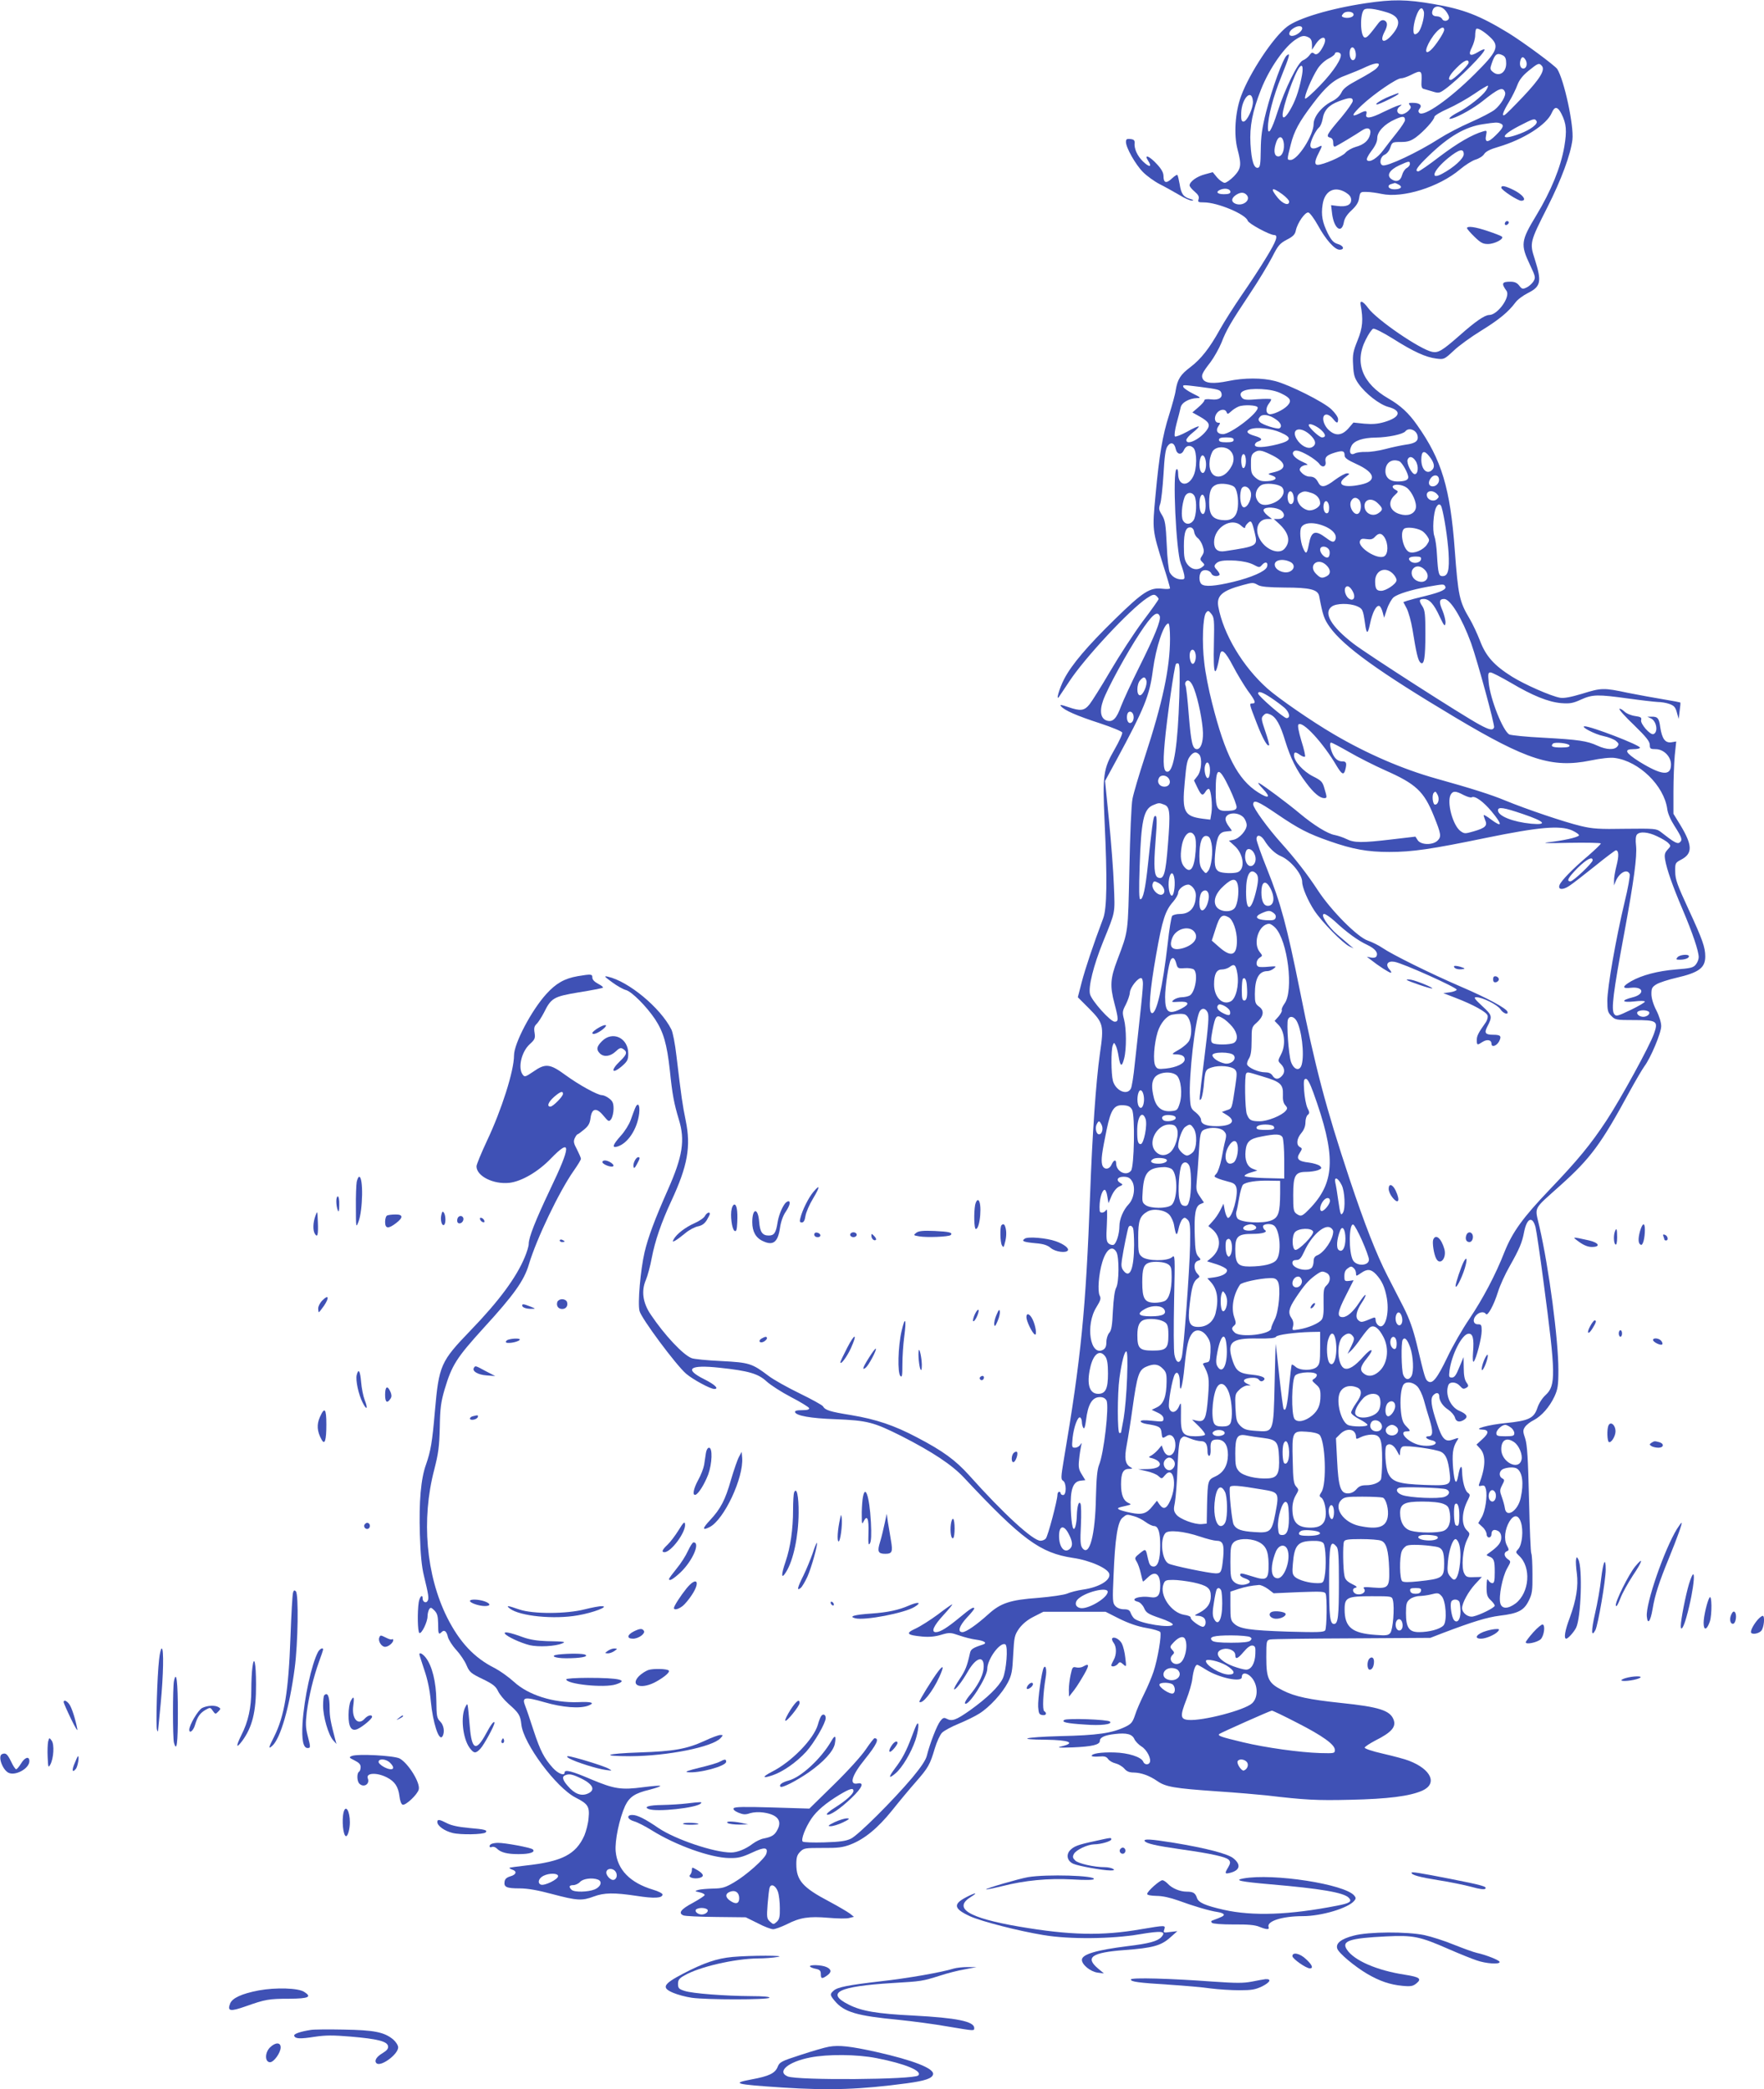 <?xml version="1.0" standalone="no"?>
<!DOCTYPE svg PUBLIC "-//W3C//DTD SVG 20010904//EN"
 "http://www.w3.org/TR/2001/REC-SVG-20010904/DTD/svg10.dtd">
<svg version="1.0" xmlns="http://www.w3.org/2000/svg"
 width="1081pt" height="1280pt" viewBox="0 0 1081 1280"
 preserveAspectRatio="xMidYMid meet">
<g transform="translate(0,1280) scale(0.1,-0.1)"
fill="#3f51b5" stroke="none">
<path d="M8368 12780 c-214 -32 -412 -91 -480 -143 -85 -64 -232 -286 -283
-427 -36 -98 -45 -236 -21 -326 25 -95 22 -117 -22 -164 -22 -22 -47 -40 -57
-40 -10 0 -31 15 -46 32 l-27 33 -48 -13 c-50 -13 -94 -45 -94 -68 0 -7 14
-24 31 -38 22 -19 29 -31 24 -46 -6 -18 -2 -20 33 -20 82 0 255 -72 268 -112
5 -18 135 -88 162 -88 27 0 14 -36 -47 -136 -36 -60 -105 -165 -153 -234 -47
-69 -107 -163 -133 -210 -62 -112 -115 -180 -181 -230 -60 -45 -78 -74 -89
-140 -3 -25 -22 -92 -40 -150 -41 -128 -61 -247 -84 -495 -20 -215 -20 -211
48 -430 23 -71 41 -134 41 -139 0 -5 -21 -6 -47 -3 -76 9 -118 -18 -291 -187
-168 -164 -264 -277 -310 -365 -31 -59 -55 -145 -30 -107 7 11 34 51 60 90 94
144 372 442 476 511 34 23 45 25 57 15 8 -7 15 -16 15 -20 0 -5 -44 -67 -98
-138 -53 -72 -142 -208 -197 -302 -55 -94 -113 -186 -128 -205 -33 -41 -56
-43 -134 -16 -41 14 -50 15 -41 4 20 -25 98 -59 237 -104 73 -24 136 -50 138
-57 3 -7 -18 -53 -46 -102 -70 -121 -75 -156 -62 -444 17 -355 14 -531 -8
-591 -63 -167 -111 -312 -132 -392 l-24 -93 68 -68 c89 -90 93 -103 67 -280
-24 -172 -46 -486 -60 -867 -26 -698 -55 -995 -161 -1619 -18 -107 -18 -120
-5 -128 22 -12 22 -88 1 -88 -8 0 -15 5 -15 10 0 6 -4 10 -10 10 -5 0 -10 -9
-10 -19 0 -32 -58 -252 -71 -267 -6 -8 -21 -14 -33 -14 -46 0 -227 166 -437
401 -84 93 -160 149 -319 232 -140 74 -250 111 -405 137 -131 21 -158 30 -172
54 -4 7 -69 43 -143 79 -74 36 -160 84 -190 107 -102 77 -118 82 -290 91 -86
4 -168 12 -182 18 -52 20 -166 141 -251 268 -48 71 -58 144 -29 211 11 26 27
86 36 135 20 104 58 216 120 349 100 215 121 333 88 493 -20 98 -26 139 -57
398 -8 71 -22 143 -31 160 -67 133 -263 295 -389 323 -26 6 -22 1 26 -34 31
-23 69 -44 85 -48 35 -9 125 -99 178 -178 52 -79 73 -152 91 -315 15 -147 25
-200 55 -300 39 -126 24 -225 -67 -430 -82 -185 -121 -291 -143 -383 -25 -108
-43 -312 -31 -360 10 -44 224 -332 286 -385 41 -35 148 -93 172 -93 32 0 4 27
-62 60 -126 63 -89 90 95 70 178 -19 236 -36 288 -84 24 -22 92 -66 150 -96
58 -30 108 -61 110 -67 3 -9 -10 -13 -43 -13 -33 0 -45 -4 -43 -12 7 -22 97
-38 243 -43 202 -8 238 -18 410 -104 190 -97 309 -176 382 -254 355 -379 467
-462 668 -492 105 -15 217 -65 223 -99 8 -39 -64 -81 -160 -95 -35 -5 -79 -16
-99 -25 -20 -8 -96 -19 -177 -26 -171 -12 -230 -32 -304 -99 -73 -66 -138
-111 -160 -111 -32 0 -20 38 27 89 25 26 45 51 45 55 0 15 -22 2 -89 -54 -75
-62 -119 -90 -146 -90 -31 0 -14 39 46 104 33 36 58 66 54 66 -4 0 -44 -28
-88 -62 -45 -33 -106 -72 -136 -86 -64 -29 -55 -40 41 -49 44 -4 80 0 116 11
51 15 57 14 110 -4 31 -11 78 -23 104 -26 52 -7 70 -21 41 -30 -61 -20 -74
-28 -79 -53 -18 -81 -28 -105 -63 -158 -22 -32 -37 -60 -34 -63 7 -7 48 46 83
107 54 95 107 104 97 16 -5 -44 -37 -104 -89 -165 -17 -21 -28 -41 -24 -45 20
-20 136 162 136 211 0 61 80 169 111 151 18 -12 6 -162 -16 -209 -24 -50 -95
-119 -201 -195 -87 -61 -110 -69 -144 -51 -15 8 -23 5 -38 -15 -20 -25 -63
-135 -82 -211 -6 -27 -36 -71 -89 -135 -119 -141 -331 -352 -376 -374 -31 -15
-67 -20 -163 -23 -68 -2 -128 0 -133 5 -12 12 16 85 53 140 33 49 89 96 173
147 64 38 85 44 85 23 0 -18 -44 -58 -115 -103 -33 -20 -54 -39 -47 -42 19 -6
81 36 150 102 66 63 80 97 38 89 -54 -11 -38 47 43 147 74 92 92 130 60 130
-4 0 -28 -31 -53 -68 -26 -39 -109 -131 -196 -216 l-150 -147 -229 7 c-170 5
-230 4 -235 -5 -5 -7 6 -17 29 -27 30 -12 43 -13 72 -3 20 6 54 8 81 4 85 -12
116 -49 87 -104 -17 -34 -34 -45 -84 -55 -19 -3 -49 -18 -68 -32 -43 -33 -95
-54 -133 -54 -104 0 -341 80 -445 150 -83 57 -130 80 -160 80 -38 0 -31 -27
11 -39 19 -5 68 -30 108 -55 147 -92 362 -169 476 -170 54 -1 77 5 138 33 76
36 101 34 88 -7 -10 -31 -124 -132 -196 -174 -56 -33 -73 -38 -130 -39 -36 -1
-76 -4 -90 -8 -24 -7 -24 -8 8 -15 18 -4 32 -12 30 -17 -2 -6 -35 -27 -73 -48
-72 -38 -90 -62 -58 -76 10 -5 100 -9 201 -10 l182 -2 73 -36 c39 -21 82 -37
95 -37 12 0 50 14 83 30 82 42 136 50 255 40 56 -5 114 -6 129 -1 l28 7 -25
20 c-15 11 -71 44 -125 73 -164 86 -203 130 -203 230 0 41 5 57 24 76 22 22
30 23 137 23 95 -1 124 3 171 21 86 33 168 101 255 209 42 53 108 132 145 174
77 88 87 106 117 207 12 40 32 83 44 95 12 12 58 37 102 55 44 18 101 46 126
62 64 40 141 125 175 190 24 47 28 69 33 171 6 109 8 119 36 160 21 28 50 53
90 73 l59 30 190 0 191 0 85 -43 c57 -28 112 -47 164 -56 43 -7 82 -19 86 -25
10 -17 -16 -168 -41 -243 -11 -33 -37 -95 -58 -137 -21 -42 -46 -99 -55 -128
-15 -45 -23 -55 -60 -73 -82 -39 -170 -52 -401 -57 -217 -6 -275 -21 -85 -22
141 -2 184 -19 98 -40 -36 -9 -24 -10 67 -7 117 5 165 16 165 40 0 21 29 35
93 42 71 8 105 0 119 -32 6 -13 26 -34 44 -45 33 -20 62 -78 49 -99 -9 -15
-32 -12 -39 6 -11 29 -92 55 -179 57 -82 2 -137 -7 -137 -21 0 -4 20 -6 44 -4
34 3 46 0 57 -16 8 -11 28 -22 45 -26 17 -4 41 -18 53 -31 15 -18 31 -25 58
-25 47 -1 97 -19 146 -53 51 -35 103 -44 362 -62 121 -8 258 -20 305 -25 236
-28 309 -32 515 -27 231 5 364 22 441 56 94 42 56 130 -81 183 -22 9 -93 28
-158 43 -71 16 -116 32 -114 38 2 6 31 25 65 43 100 50 129 84 112 128 -21 56
-88 78 -320 102 -198 21 -284 39 -359 77 -88 44 -101 70 -101 204 0 98 1 103
23 108 12 3 238 6 502 7 l480 3 75 29 c187 71 273 97 351 107 112 13 148 32
177 91 21 42 24 61 23 163 0 64 -3 121 -7 127 -4 6 -10 155 -14 332 -6 251
-11 332 -23 371 -15 44 -15 52 -2 72 9 13 33 32 54 42 48 25 97 81 127 145 20
44 24 67 24 161 0 187 -58 627 -116 878 -29 129 -44 99 129 255 184 165 249
253 422 572 38 69 79 139 92 157 38 50 103 204 103 246 0 22 -12 62 -30 97
-19 37 -30 75 -30 100 0 35 4 43 32 60 17 10 72 28 120 39 139 32 178 61 178
131 0 56 -17 104 -103 290 -69 149 -81 183 -81 229 -1 53 0 55 38 75 69 37 68
87 -6 210 l-43 70 0 136 c0 74 4 174 8 221 l9 86 -30 -5 c-38 -5 -57 22 -68
93 -7 55 -16 65 -54 64 l-25 0 23 -11 c34 -17 45 -85 14 -96 -20 -6 -81 64
-75 86 4 16 -2 20 -37 25 -23 3 -53 15 -66 28 -13 12 -27 19 -30 16 -4 -4 36
-49 90 -100 74 -72 96 -100 96 -121 0 -23 4 -26 36 -26 49 0 94 -45 94 -94 0
-73 -57 -67 -195 18 -85 54 -96 76 -35 76 22 0 40 4 40 9 0 16 -299 131 -339
131 -30 -1 64 -50 116 -60 29 -6 62 -19 75 -29 19 -16 20 -21 9 -35 -18 -22
-67 -20 -121 5 -65 30 -117 37 -331 49 -105 5 -199 15 -210 20 -39 22 -116
215 -126 317 -5 55 -4 63 11 63 10 0 65 -29 124 -63 135 -80 230 -118 309
-125 53 -4 72 -1 122 22 71 32 103 32 291 6 79 -11 160 -20 179 -21 20 0 52
-5 71 -12 28 -10 37 -19 46 -52 l11 -40 6 49 c4 27 6 50 4 52 -1 1 -47 10
-102 19 -55 9 -153 27 -219 40 -150 32 -163 31 -282 -6 -71 -21 -109 -28 -134
-24 -56 10 -217 81 -294 129 -110 69 -160 125 -196 219 -17 44 -46 106 -64
136 -63 106 -70 140 -91 421 -28 379 -80 553 -231 766 -51 73 -102 120 -175
162 -160 92 -211 220 -140 360 17 35 38 65 46 68 8 3 62 -24 121 -61 128 -81
202 -114 266 -122 47 -6 49 -5 106 48 31 30 107 85 169 123 110 68 167 115
210 173 12 17 47 43 77 58 79 40 85 69 41 208 -32 99 -30 104 78 318 85 168
142 322 153 413 10 86 -51 367 -93 433 -15 22 -206 163 -298 220 -179 109
-275 146 -459 178 -167 29 -252 30 -418 5z m491 -46 c12 -15 21 -33 21 -41 0
-21 -31 -29 -42 -10 -5 10 -20 17 -33 17 -27 0 -36 17 -23 43 13 26 53 21 77
-9z m-362 -9 c83 -25 93 -70 32 -140 -49 -56 -77 -42 -44 21 20 38 19 60 -2
69 -12 4 -23 -1 -33 -13 -60 -79 -72 -92 -85 -92 -30 0 -33 152 -4 172 16 10
64 5 136 -17z m228 5 c7 -21 -10 -92 -28 -121 -7 -11 -18 -19 -26 -19 -17 0
-10 70 13 125 17 39 32 45 41 15z m-430 -20 c0 -16 -37 -25 -62 -16 -13 5 -13
9 -2 22 15 19 64 15 64 -6z m-315 -84 c0 -18 -38 -46 -62 -46 -25 0 -22 26 4
44 28 20 58 21 58 2z m870 -9 c0 -17 -53 -97 -80 -122 -47 -43 -37 17 15 88
34 45 65 62 65 34z m282 -45 c59 -55 45 -87 -96 -227 -155 -154 -312 -263
-338 -237 -8 8 -7 16 2 27 17 21 -1 35 -44 35 -24 0 -26 -2 -17 -14 10 -12 8
-19 -8 -35 -12 -12 -30 -21 -41 -21 -29 0 -37 28 -14 46 18 14 18 15 -6 8 -14
-4 -55 -22 -92 -40 -79 -40 -113 -44 -105 -14 6 24 -4 25 -44 4 -52 -26 -45
-6 17 52 75 70 213 164 239 164 12 0 38 9 60 20 65 33 70 30 66 -42 -2 -25 2
-39 11 -42 7 -2 32 -9 55 -16 38 -12 44 -11 75 11 83 59 257 234 245 246 -3 3
-22 -5 -41 -17 -48 -29 -61 -18 -36 30 11 22 20 54 20 73 0 18 3 37 7 40 8 8
47 -15 85 -51z m-1111 -2 c13 -7 19 -21 19 -43 l0 -32 25 38 c39 56 74 43 44
-16 -22 -43 -41 -58 -56 -45 -11 9 -17 6 -29 -11 -9 -12 -27 -26 -40 -31 -30
-12 -110 -174 -155 -315 -36 -113 -59 -150 -59 -97 0 65 32 190 81 310 53 132
58 152 34 132 -23 -19 -90 -204 -126 -345 -26 -103 -32 -152 -33 -235 -1 -87
-4 -105 -17 -108 -25 -5 -40 43 -46 147 -6 105 12 199 64 331 52 132 148 269
218 311 34 22 49 23 76 9z m285 -85 c8 -31 -2 -58 -19 -53 -14 5 -21 42 -13
64 8 22 25 17 32 -11z m-91 -15 c13 -22 -41 -106 -125 -193 -48 -50 -89 -86
-92 -81 -8 11 40 126 76 182 15 24 43 50 66 62 22 11 40 25 40 30 0 13 27 13
35 0z m996 -10 c14 -8 19 -21 19 -49 0 -55 -43 -83 -80 -53 -19 15 -20 21 -9
52 20 60 33 69 70 50z m139 -29 c12 -23 4 -51 -15 -51 -17 0 -25 23 -18 49 7
26 19 27 33 2z m-350 -15 c0 -15 -94 -106 -110 -106 -22 0 -8 31 36 74 45 46
74 58 74 32z m-566 -36 c-11 -11 -60 -41 -109 -67 -69 -37 -93 -55 -105 -81
-10 -20 -31 -40 -58 -53 -61 -31 -112 -93 -112 -139 0 -68 -97 -220 -141 -220
-23 0 -23 -1 1 95 21 83 51 138 136 250 79 105 130 149 203 174 34 13 91 36
124 52 67 31 98 26 61 -11z m1015 16 c21 -25 -12 -79 -115 -188 -54 -57 -104
-107 -111 -111 -23 -15 -14 16 24 78 20 33 43 80 52 105 12 31 32 57 69 87 58
47 64 49 81 29z m-1474 -76 c-17 -83 -39 -143 -71 -197 -26 -44 -44 -55 -44
-27 0 48 73 255 103 292 20 25 26 -4 12 -68z m1131 -75 c-22 -33 -108 -101
-167 -131 -53 -27 -76 -51 -38 -39 43 13 133 64 184 105 100 80 125 90 138 55
8 -20 -25 -76 -63 -107 -19 -15 -86 -50 -148 -77 -62 -27 -148 -72 -190 -99
-134 -86 -322 -174 -349 -165 -23 8 -15 53 12 65 14 6 29 25 35 44 11 33 13
34 64 34 42 0 61 6 92 28 49 36 114 108 114 126 0 7 37 30 83 50 45 20 118 61
162 91 43 30 81 52 83 50 3 -2 -3 -16 -12 -30z m-1428 -65 c3 -41 -36 -125
-58 -125 -12 0 -15 12 -14 51 3 92 65 156 72 74z m612 2 c0 -10 -32 -55 -70
-101 -89 -104 -96 -117 -70 -124 14 -3 20 -14 20 -32 0 -19 4 -26 14 -22 14 6
118 68 166 100 33 21 55 9 46 -27 -9 -38 -39 -63 -88 -76 -24 -7 -52 -23 -63
-36 -18 -23 -137 -74 -170 -74 -21 0 -19 24 5 70 25 49 25 53 1 40 -31 -16
-51 -12 -51 10 0 25 33 92 53 109 9 7 18 30 22 51 9 55 37 85 98 109 66 25 87
26 87 3z m1279 -80 c30 -60 34 -102 17 -202 -22 -126 -81 -270 -171 -419 -95
-157 -98 -179 -39 -304 35 -74 35 -78 20 -103 -10 -14 -28 -30 -42 -36 -23
-11 -28 -9 -44 12 -13 17 -28 24 -54 24 -52 0 -57 -10 -24 -56 26 -36 -54
-148 -106 -148 -27 0 -84 -39 -181 -125 -107 -94 -131 -108 -168 -101 -73 14
-341 197 -393 269 -31 42 -52 51 -46 19 17 -89 13 -139 -18 -216 -28 -69 -32
-89 -28 -152 3 -61 8 -79 33 -115 43 -61 128 -127 182 -142 86 -23 75 -64 -24
-93 -41 -12 -74 -14 -122 -10 l-67 7 -31 -36 c-41 -46 -82 -48 -124 -6 -35 36
-41 91 -10 91 11 0 28 -11 39 -25 24 -31 32 -31 32 -3 0 12 -18 38 -41 60 -47
45 -256 150 -344 173 -79 21 -191 21 -290 0 -88 -18 -140 -14 -154 13 -11 22
-5 36 47 103 23 31 53 85 67 119 31 80 57 124 174 300 53 79 114 181 137 225
36 71 46 83 89 106 39 20 51 32 56 57 10 47 57 114 77 110 9 -2 35 -37 58 -78
48 -88 103 -150 133 -150 33 0 25 25 -11 35 -26 8 -39 22 -61 65 -33 66 -42
113 -32 176 12 85 73 117 143 74 22 -14 32 -27 32 -45 0 -31 -29 -44 -84 -37
l-39 5 6 -51 c11 -91 58 -128 72 -55 4 25 20 49 47 74 29 27 43 48 47 76 6 37
8 38 46 37 22 0 63 -6 91 -12 130 -28 353 42 481 150 32 27 75 54 95 60 21 6
45 21 53 34 10 16 38 30 87 44 156 46 298 137 328 210 17 40 36 38 59 -8z
m-959 -38 c0 -8 -22 -42 -50 -77 -27 -34 -65 -82 -83 -107 -36 -49 -83 -78
-99 -62 -6 6 3 26 26 57 24 31 36 57 36 79 0 39 44 86 110 115 46 21 60 20 60
-5z m806 -6 c11 -17 -37 -53 -101 -77 -122 -46 -126 -15 -6 47 89 46 96 48
107 30z m-222 -14 c26 -10 19 -27 -28 -73 -48 -48 -69 -47 -59 1 6 28 4 30
-18 23 -67 -19 -156 -71 -265 -153 -66 -51 -126 -92 -132 -92 -26 0 -8 27 64
96 123 119 224 177 331 193 78 12 89 12 107 5z m-1326 -129 c3 -46 -17 -81
-42 -72 -19 7 -21 41 -5 86 16 46 43 38 47 -14z m1102 -60 c0 -26 -61 -82
-133 -120 -78 -42 -53 23 38 97 67 54 95 61 95 23z m-330 -60 c0 -8 -9 -19
-20 -25 -11 -6 -23 -25 -28 -43 -9 -36 -36 -46 -66 -24 -30 22 -12 55 47 83
61 28 67 29 67 9z m-69 -126 c27 -14 14 -29 -27 -29 -36 0 -49 25 -16 33 9 3
18 5 20 6 2 0 12 -4 23 -10z m-1031 -45 c0 -10 -13 -14 -40 -14 -43 0 -53 16
-18 29 28 10 58 3 58 -15z m318 -14 c23 -17 42 -37 42 -45 0 -28 -38 -15 -69
22 -50 61 -39 71 27 23z m-217 -6 c25 -31 -24 -69 -68 -53 -29 11 -29 33 -1
53 29 20 52 20 69 0z m-290 -1174 c116 -15 126 -18 133 -36 11 -29 -14 -47
-61 -41 -28 3 -43 1 -43 -7 0 -6 -17 -25 -37 -42 l-36 -31 43 -24 c60 -34 70
-51 44 -86 -41 -55 -124 -95 -124 -59 0 8 18 29 40 46 23 18 39 35 36 37 -3 3
-35 -11 -71 -32 -37 -20 -71 -33 -75 -29 -5 5 0 41 10 79 11 39 22 83 25 98 6
31 52 56 102 58 24 0 21 4 -26 27 -30 15 -56 33 -59 40 -5 15 -6 15 99 2z
m501 -41 c57 -27 65 -45 38 -74 -27 -29 -95 -59 -114 -52 -20 8 -20 37 -1 63
8 10 15 22 15 27 0 4 -37 4 -83 1 -68 -6 -85 -4 -96 9 -30 37 19 58 119 53 51
-3 90 -11 122 -27z m-145 -85 c10 -30 -164 -164 -213 -164 -33 0 -46 22 -28
48 13 19 13 22 1 22 -23 0 -29 30 -12 56 18 27 53 32 62 8 5 -13 8 -12 27 5
11 11 32 24 46 30 32 13 112 9 117 -5z m114 -75 c29 -20 37 -43 20 -53 -13 -8
-107 22 -121 39 -10 12 -10 18 1 31 16 20 59 13 100 -17z m265 -55 c37 -29 45
-54 15 -54 -16 0 -81 61 -81 75 0 14 35 2 66 -21z m-238 -24 c71 -31 67 -50
-18 -72 -84 -21 -140 -23 -140 -4 0 8 9 18 20 21 30 10 24 21 -20 34 -49 14
-58 28 -28 41 36 15 128 6 186 -20z m177 -11 c39 -35 45 -63 15 -79 -26 -14
-70 10 -94 50 -36 61 19 81 79 29z m660 -2 c12 -37 -8 -54 -74 -62 -25 -4 -79
-15 -120 -26 -41 -11 -95 -19 -120 -18 -25 1 -56 -3 -68 -9 -28 -15 -39 9 -21
46 16 32 69 50 149 51 74 1 166 20 181 38 19 24 61 12 73 -20z m-1125 -32 c0
-11 -12 -15 -45 -15 -33 0 -45 4 -45 15 0 11 12 15 45 15 33 0 45 -4 45 -15z
m-355 -56 c8 -35 36 -39 50 -7 13 29 38 34 59 13 22 -23 22 -129 -2 -174 -33
-66 -92 -57 -92 15 0 21 -4 33 -10 29 -26 -16 -3 -499 26 -579 9 -23 18 -53
21 -68 4 -24 2 -28 -17 -28 -30 0 -57 16 -72 43 -6 12 -15 85 -18 168 -6 128
-10 151 -29 183 -20 32 -21 40 -11 69 6 17 15 99 20 180 6 107 12 154 24 172
20 30 43 23 51 -16z m333 -9 c24 -23 28 -59 11 -93 -53 -103 -149 -83 -136 29
2 24 13 54 22 64 24 26 75 26 103 0z m247 -24 c96 -45 107 -88 27 -108 -46
-11 -46 -12 -19 -21 41 -13 27 -32 -25 -35 -37 -2 -51 2 -74 21 -24 21 -28 32
-28 81 -1 46 3 60 18 72 27 19 43 18 101 -10z m232 -6 c28 -16 58 -39 67 -51
19 -28 45 -19 39 13 -5 28 8 40 61 56 45 13 56 9 56 -19 0 -15 19 -28 74 -53
114 -52 125 -104 26 -125 -110 -24 -156 1 -92 48 24 18 25 20 7 21 -11 0 -44
-18 -74 -40 -60 -46 -85 -50 -102 -17 -15 28 -28 37 -56 37 -13 0 -32 9 -44
21 -16 16 -18 23 -8 35 6 8 21 14 33 15 15 0 10 5 -19 18 -45 20 -70 45 -60
61 10 17 37 11 92 -20z m742 -6 c28 -35 35 -62 21 -79 -31 -38 -70 -5 -70 58
0 54 17 62 49 21z m-1124 -29 c0 -42 -20 -60 -26 -23 -7 35 1 70 14 65 7 -2
12 -21 12 -42z m-251 19 c18 -47 -3 -117 -25 -83 -16 26 -8 99 11 99 4 0 11
-7 14 -16z m1291 -18 c20 -30 16 -81 -5 -81 -19 0 -52 67 -44 89 9 23 31 20
49 -8z m-100 -2 c17 -7 55 -74 55 -98 0 -18 -22 -26 -68 -26 -44 0 -72 24 -72
63 0 51 38 79 85 61z m243 -107 c5 -23 -15 -47 -38 -47 -25 0 -31 24 -13 49
17 25 46 24 51 -2z m-1251 -54 c18 -23 25 -92 16 -138 -11 -49 -41 -68 -98
-61 -56 7 -75 34 -75 108 0 67 11 95 43 108 30 13 99 3 114 -17z m291 0 c26
-35 -11 -85 -75 -102 -43 -12 -70 -1 -84 36 -12 33 8 75 41 85 37 10 103 0
118 -19z m764 -2 c33 -27 62 -93 54 -126 -9 -35 -50 -50 -98 -35 -62 18 -77
73 -32 115 25 23 25 24 4 35 -11 6 -18 15 -15 21 10 16 61 10 87 -10z m-958
-24 c12 -34 -18 -100 -43 -95 -18 3 -27 64 -16 105 8 34 46 27 59 -10z m262
-22 c8 -31 -2 -58 -19 -53 -14 5 -21 42 -13 64 8 22 25 17 32 -11z m113 14
c32 -11 51 -35 51 -63 0 -24 -46 -49 -75 -42 -56 14 -87 82 -47 105 22 13 32
13 71 0z m766 -5 c14 -15 15 -19 2 -31 -17 -18 -52 -10 -61 13 -13 35 29 47
59 18z m-1485 -13 c16 -30 12 -123 -6 -149 -19 -28 -50 -28 -65 0 -12 23 -7
95 10 141 12 32 45 36 61 8z m68 -46 c3 -51 -12 -81 -28 -55 -11 17 -13 71 -4
95 12 30 29 9 32 -40z m940 23 c14 -14 16 -57 3 -77 -23 -36 -71 31 -51 70 12
22 30 25 48 7z m117 -23 c31 -30 31 -40 1 -60 -31 -21 -73 -5 -82 30 -13 53
39 73 81 30z m-300 -26 c0 -24 -5 -34 -15 -34 -16 0 -25 37 -16 62 10 26 31 8
31 -28z m689 4 c16 -52 37 -190 43 -279 6 -108 -3 -144 -37 -144 -23 0 -27 14
-34 130 -2 47 -10 99 -16 115 -13 33 -6 145 11 176 12 24 26 24 33 2z m-983
-21 c29 -24 20 -52 -18 -52 l-27 0 31 -28 c62 -57 74 -110 35 -154 -35 -40
-122 -4 -155 65 -30 59 -4 117 51 117 l27 0 -29 23 c-17 14 -26 29 -22 35 11
19 81 14 107 -6z m-161 -140 c18 -77 16 -79 -184 -109 -44 -7 -66 12 -66 55 0
91 108 156 167 100 13 -12 23 -17 23 -10 0 6 7 18 17 27 20 20 25 13 43 -63z
m442 37 c41 -21 61 -49 52 -73 -8 -22 -20 -20 -57 8 -68 51 -91 42 -106 -38
-12 -63 -18 -66 -37 -21 -16 40 -21 105 -9 125 20 33 90 32 157 -1z m-814 -29
c2 -13 12 -30 22 -37 10 -7 24 -29 30 -48 10 -29 9 -40 -3 -59 -14 -21 -14
-25 1 -40 16 -16 16 -18 -3 -32 -29 -21 -65 -13 -89 19 -17 24 -21 43 -21 111
0 87 13 120 44 114 9 -2 18 -14 19 -28z m1393 9 c11 -5 26 -21 35 -34 15 -23
15 -27 -1 -51 -22 -34 -81 -59 -110 -46 -35 16 -58 115 -32 141 13 14 75 8
108 -10z m-227 -41 c25 -40 24 -103 -2 -117 -41 -22 -163 55 -148 94 5 14 14
16 40 12 26 -4 39 -1 52 14 23 25 40 24 58 -3z m-336 -87 c2 -13 -1 -28 -7
-34 -14 -14 -51 19 -51 45 0 31 54 21 58 -11z m560 -48 c-4 -22 -44 -29 -63
-13 -22 18 -9 30 31 30 28 0 35 -4 32 -17z m-1028 -32 c38 -20 38 -20 56 0 20
22 38 12 28 -15 -10 -27 -95 -64 -206 -91 -113 -27 -177 -32 -196 -13 -17 17
-15 63 3 78 17 14 51 5 59 -15 6 -15 37 -20 49 -8 4 3 -3 17 -14 29 -18 19
-20 26 -10 38 17 20 45 25 124 21 43 -3 83 -12 107 -24z m225 17 c33 -15 30
-49 -6 -62 -34 -11 -83 11 -87 41 -5 31 46 43 93 21z m222 -20 c28 -26 30 -54
4 -68 -29 -15 -39 -13 -66 14 -51 51 10 103 62 54z m603 -28 c43 -43 7 -94
-48 -68 -30 15 -41 51 -22 74 17 20 46 18 70 -6z m-194 -25 c14 -14 24 -33 22
-42 -4 -23 -65 -63 -94 -63 -28 0 -36 11 -37 55 -2 69 61 98 109 50z m-826
-70 c18 -10 62 -14 163 -15 154 0 203 -12 211 -52 23 -121 30 -140 65 -190 86
-120 302 -275 771 -555 438 -261 592 -310 825 -263 67 14 125 20 151 16 148
-20 301 -169 321 -312 3 -27 21 -68 43 -102 47 -74 52 -88 34 -103 -14 -12
-33 -2 -117 64 -26 20 -36 21 -217 19 -160 -3 -201 0 -272 17 -98 23 -337 104
-463 156 -89 37 -210 75 -425 135 -203 57 -422 151 -626 271 -137 80 -342 222
-408 281 -150 134 -269 332 -300 501 -12 67 23 98 149 132 63 17 65 17 95 0z
m1146 -7 c12 -18 -22 -35 -119 -59 -51 -12 -102 -26 -114 -30 l-23 -8 21 -40
c11 -22 27 -80 35 -128 23 -144 34 -191 49 -203 22 -19 30 28 30 180 0 113 -3
140 -17 163 -24 36 -23 47 7 47 34 0 62 -30 98 -109 27 -57 32 -62 35 -39 2
14 -7 49 -18 77 -23 53 -21 71 10 71 38 0 109 -117 165 -270 40 -113 146 -502
141 -517 -8 -20 -28 -16 -89 17 -101 54 -690 432 -774 497 -137 106 -185 189
-131 227 28 20 107 21 153 2 35 -15 38 -21 50 -105 9 -69 17 -70 31 -2 14 68
38 115 57 108 6 -2 15 -19 20 -38 l9 -34 18 54 c10 30 29 62 41 72 28 21 110
46 209 64 97 17 98 17 106 3z m-567 -30 c20 -34 8 -63 -19 -48 -21 11 -36 52
-25 70 10 16 28 7 44 -22z m-850 -323 c-5 -198 8 -221 37 -67 8 43 33 21 80
-69 26 -50 67 -117 90 -150 47 -63 53 -79 29 -79 -21 0 -20 -1 26 -120 37 -96
66 -147 76 -136 3 2 -8 41 -23 85 -26 76 -26 83 -11 98 13 14 21 14 42 5 35
-16 61 -62 91 -162 33 -106 68 -177 128 -256 47 -63 84 -94 111 -94 18 0 18 3
1 60 -11 40 -19 48 -71 74 -59 30 -115 92 -115 128 0 22 9 23 38 2 13 -9 26
-13 29 -10 4 3 -6 47 -22 97 -17 57 -24 94 -18 100 25 25 152 -113 235 -255
31 -51 43 -57 52 -23 11 42 7 53 -20 52 -17 0 -33 9 -45 25 -22 29 -36 90 -22
90 6 0 55 -26 111 -58 55 -32 154 -82 219 -111 190 -84 239 -129 300 -281 44
-109 47 -126 23 -150 -29 -29 -102 -28 -122 2 l-14 22 -145 -17 c-184 -22
-231 -21 -277 2 -20 10 -53 21 -73 25 -42 7 -128 60 -214 132 -74 62 -220 171
-249 186 -12 6 -1 -10 24 -36 50 -52 36 -63 -30 -21 -125 79 -202 228 -283
551 -20 77 -41 186 -47 243 -15 123 -9 283 11 307 12 15 15 14 32 -7 18 -22
19 -38 16 -184z m-332 170 c9 -24 -31 -123 -127 -315 -48 -96 -97 -203 -110
-237 -27 -74 -49 -98 -84 -89 -40 10 -50 56 -26 124 26 73 144 290 226 414 74
112 106 139 121 103z m63 -137 c0 -181 -45 -392 -155 -728 -35 -107 -69 -222
-75 -255 -7 -33 -15 -226 -19 -430 -9 -399 -5 -374 -74 -557 -43 -113 -46
-159 -17 -268 25 -95 25 -110 1 -110 -26 0 -139 126 -151 168 -12 44 21 176
80 322 77 190 73 169 66 345 -3 88 -17 268 -30 400 l-24 240 68 125 c173 320
205 398 225 554 19 141 67 286 95 286 6 0 10 -39 10 -92z m155 -89 c9 -28 -3
-71 -18 -66 -13 4 -22 51 -13 73 8 20 24 17 31 -7z m-98 -268 c-9 -290 -33
-452 -70 -459 -27 -5 -32 42 -19 183 13 142 58 461 68 476 3 5 10 6 16 3 8 -5
9 -68 5 -203z m-202 100 c8 -26 -20 -91 -39 -91 -22 0 -21 68 1 92 21 23 30
23 38 -1z m293 -53 c26 -69 52 -200 54 -269 1 -58 -14 -99 -37 -99 -27 0 -36
40 -50 210 -7 93 -16 174 -20 180 -3 5 -3 15 0 20 14 23 35 7 53 -42z m472
-54 c30 -20 67 -48 83 -62 30 -28 36 -62 11 -62 -17 0 -174 136 -174 151 0 17
26 9 80 -27z m-845 -103 c7 -24 -3 -51 -20 -51 -15 0 -23 26 -17 53 6 23 29
22 37 -2z m2673 -188 c3 -9 -12 -13 -52 -13 -52 0 -66 7 -49 24 12 11 96 2
101 -11z m-2270 -55 c21 -21 15 -102 -10 -133 l-21 -27 21 -44 c24 -49 32 -53
50 -24 7 12 16 18 21 16 13 -8 22 -100 15 -146 l-7 -42 -49 6 c-111 15 -125
43 -108 221 11 123 15 141 38 168 18 20 33 22 50 5z m67 -98 c0 -24 -5 -45
-12 -47 -14 -5 -27 49 -18 77 11 35 30 16 30 -30z m119 -109 c26 -55 46 -108
44 -118 -2 -14 -14 -19 -49 -21 -69 -4 -79 10 -79 118 0 154 18 159 84 21z
m-371 58 c15 -24 1 -49 -27 -49 -31 0 -48 27 -34 53 11 22 46 19 61 -4z m1647
-99 c13 -25 4 -60 -16 -60 -14 0 -21 60 -7 73 9 10 11 9 23 -13z m159 -1 c22
-11 45 -18 50 -14 19 11 70 -25 121 -86 69 -83 68 -103 -4 -49 -22 17 -41 28
-43 26 -2 -2 2 -15 8 -30 16 -35 2 -49 -71 -70 -52 -15 -56 -15 -80 2 -47 35
-85 176 -60 223 14 24 30 24 79 -2z m-1146 -115 c135 -92 193 -122 325 -168
143 -50 233 -66 366 -66 142 0 257 17 596 87 323 66 450 77 524 45 26 -12 45
-26 42 -31 -8 -12 -98 -32 -191 -42 -43 -5 5 -6 128 -3 108 2 197 0 197 -4 0
-5 -35 -38 -77 -75 -92 -77 -168 -155 -176 -180 -11 -29 20 -32 61 -4 20 13
91 68 157 121 65 53 123 96 127 96 18 0 20 -33 4 -95 -9 -35 -16 -77 -15 -92
l0 -28 10 25 c22 54 72 80 86 44 3 -9 -10 -86 -31 -170 -54 -227 -106 -525
-106 -605 0 -61 3 -73 25 -94 23 -24 30 -25 138 -25 142 0 150 -6 123 -83 -25
-73 -204 -400 -291 -532 -97 -147 -174 -241 -348 -423 -165 -173 -228 -260
-277 -382 -55 -141 -133 -288 -215 -410 -43 -63 -104 -169 -135 -235 -63 -131
-91 -166 -118 -149 -18 11 -21 24 -71 233 -22 89 -44 151 -79 220 -27 53 -72
140 -99 193 -67 130 -140 316 -234 598 -144 434 -209 679 -303 1150 -80 397
-117 535 -201 745 -36 89 -65 172 -65 184 0 30 26 26 47 -6 29 -48 67 -84 103
-99 60 -26 130 -110 130 -158 0 -34 35 -115 75 -176 46 -69 173 -199 215 -219
l25 -12 -25 21 c-14 12 -47 41 -75 64 -58 50 -107 126 -80 126 9 0 37 -20 63
-43 76 -71 144 -120 200 -146 50 -24 70 -49 56 -72 -3 -6 -18 -9 -32 -6 l-26
5 25 -19 c45 -36 112 -79 122 -79 6 0 2 9 -8 20 -27 30 -12 54 30 47 51 -8
386 -159 382 -171 -2 -6 -21 -13 -43 -16 l-39 -5 75 -29 c109 -42 189 -86 196
-108 3 -11 -2 -30 -13 -45 -44 -62 -53 -80 -53 -105 0 -33 3 -33 35 -12 28 18
55 13 55 -11 0 -24 32 -14 47 15 16 32 9 40 -37 40 -47 0 -55 11 -37 47 34 66
33 71 -30 129 -48 45 -54 54 -36 54 37 0 130 -46 148 -74 17 -26 50 -37 43
-15 -7 21 -123 84 -284 153 -190 82 -422 197 -482 238 -23 16 -64 36 -90 45
-63 21 -225 184 -306 308 -64 98 -138 193 -224 289 -82 91 -172 215 -172 237
0 32 27 22 143 -57z m-689 56 c36 -13 39 -48 23 -248 -14 -177 -25 -213 -60
-199 -24 9 -28 65 -16 219 11 135 10 172 -7 155 -7 -7 -17 -81 -39 -292 -16
-152 -30 -215 -47 -215 -8 0 -9 57 -4 203 9 277 24 348 80 373 38 16 39 16 70
4z m2200 -58 c133 -45 153 -68 50 -59 -113 11 -204 47 -204 82 0 23 34 18 154
-23z m-1711 -23 c9 -12 17 -32 17 -44 0 -32 -44 -82 -80 -90 l-29 -6 34 -31
c56 -49 68 -143 20 -162 -25 -9 -94 -7 -115 4 -26 14 -31 46 -21 134 10 86 24
109 69 112 15 1 28 3 30 3 2 1 -6 13 -17 27 -12 15 -21 35 -21 45 0 42 79 48
113 8z m-302 -111 c7 -14 10 -48 6 -94 -8 -105 -32 -139 -69 -96 -21 24 -27
62 -17 123 12 78 55 114 80 67z m2834 -2 c28 -13 59 -31 68 -41 17 -17 17 -19
-4 -41 -17 -19 -20 -30 -15 -61 11 -62 45 -159 107 -305 62 -146 99 -256 99
-293 0 -13 -8 -33 -18 -45 -15 -19 -32 -23 -122 -30 -111 -9 -209 -35 -274
-72 -57 -33 -57 -47 0 -40 78 8 85 -40 8 -59 -72 -18 -66 -33 10 -25 38 5 66
4 66 -1 0 -5 -39 -28 -87 -51 -82 -39 -89 -41 -101 -25 -19 27 -7 128 63 503
58 315 78 463 71 529 -4 34 -2 58 5 67 17 21 68 17 124 -10z m-2731 -43 c11
-51 0 -144 -20 -169 -14 -18 -15 -18 -34 5 -15 18 -20 38 -20 86 0 83 16 127
44 123 16 -2 23 -13 30 -45z m263 -64 c15 -30 7 -65 -15 -74 -31 -11 -53 45
-36 90 9 23 37 14 51 -16z m2073 -40 c0 -16 -119 -129 -136 -129 -27 0 -14 23
44 82 55 54 92 73 92 47z m-2062 -81 c16 -16 15 -48 -4 -122 -30 -115 -58
-110 -58 11 0 103 25 148 62 111z m-503 -21 c9 -36 1 -110 -12 -114 -16 -6
-27 57 -19 102 8 40 23 46 31 12z m391 -52 c8 -43 -2 -116 -19 -138 -23 -30
-91 -25 -113 8 -22 34 -5 83 47 129 51 47 76 47 85 1z m-486 15 c29 -16 44
-48 30 -65 -22 -27 -79 26 -66 61 6 17 11 17 36 4z m679 -22 c36 -58 32 -118
-9 -118 -26 0 -40 29 -40 83 0 61 22 78 49 35z m-463 -13 c12 -19 15 -36 10
-70 -9 -55 -42 -85 -96 -85 -21 0 -42 -6 -47 -12 -5 -7 -18 -83 -27 -168 -31
-270 -69 -437 -98 -427 -22 7 -12 138 27 357 38 216 56 271 105 326 16 19 30
43 30 54 0 21 35 50 62 50 10 0 25 -11 34 -25z m90 -67 c-8 -43 -29 -73 -44
-64 -18 11 -15 92 4 111 26 25 49 -2 40 -47z m399 -82 c11 -8 16 -19 12 -30
-5 -14 -17 -16 -59 -14 -62 4 -73 22 -26 43 42 18 50 18 73 1z m-276 -26 c27
-14 51 -83 51 -144 0 -93 -36 -104 -112 -36 l-42 37 23 71 c25 80 40 94 80 72z
m285 -63 c77 -78 116 -389 57 -467 -12 -17 -19 -35 -16 -39 3 -5 -6 -22 -19
-38 l-25 -28 25 -26 c37 -39 44 -123 15 -178 -21 -41 -21 -41 -1 -61 24 -24
26 -53 4 -74 -21 -22 -41 -20 -56 4 -9 14 -24 20 -46 20 -39 0 -101 27 -109
47 -3 7 2 24 11 38 11 17 16 48 16 108 0 80 1 85 30 110 44 39 50 75 16 99
-23 17 -26 26 -26 77 0 96 25 141 77 141 11 0 28 7 39 16 18 14 16 15 -31 11
-27 -3 -56 -3 -62 0 -20 7 -15 41 6 55 19 12 19 12 0 36 -43 55 -4 170 59 172
7 0 23 -10 36 -23z m-492 -30 c23 -36 -7 -76 -71 -96 -66 -19 -91 5 -66 65 24
57 108 76 137 31z m-114 -189 c8 -31 11 -33 51 -30 23 2 49 -2 57 -8 28 -24 9
-141 -26 -160 -10 -5 -32 -10 -47 -10 -16 0 -38 -7 -49 -15 -18 -15 -16 -16
30 -13 63 4 70 -14 17 -41 -79 -41 -101 -25 -101 70 0 64 22 208 35 229 12 19
24 10 33 -22z m375 -65 c11 -70 -9 -153 -42 -169 -50 -25 -101 27 -101 105 0
62 15 91 47 91 16 0 37 7 48 15 29 23 39 14 48 -42z m-579 -64 c0 -19 -8 -106
-18 -194 -9 -88 -24 -220 -32 -293 -7 -73 -18 -142 -24 -152 -23 -44 -93 -13
-110 48 -11 43 -12 187 -1 217 8 19 8 19 18 0 6 -11 14 -41 18 -68 10 -63 20
-67 34 -12 15 58 14 183 -1 240 -11 42 -10 50 11 90 12 24 24 57 25 74 2 32
52 94 71 88 5 -2 10 -19 9 -38z m637 -9 c5 -63 0 -90 -16 -90 -12 0 -15 14
-15 63 0 35 3 67 7 70 11 12 22 -6 24 -43z m-103 -158 c4 -26 -8 -28 -48 -7
-28 15 -38 34 -24 48 13 13 69 -19 72 -41z m-137 -6 c9 -19 4 -81 -20 -273
-35 -283 -34 -270 -21 -257 5 5 12 39 16 74 9 103 10 107 50 120 45 15 121 8
142 -13 13 -14 13 -26 3 -94 -23 -152 -20 -144 -53 -155 l-30 -11 31 -19 c59
-37 30 -68 -64 -68 -65 0 -95 13 -95 40 0 10 -14 30 -32 44 -30 23 -33 30 -36
96 -7 127 32 471 59 522 14 25 37 22 50 -6z m2705 3 c7 -12 -13 -29 -36 -29
-23 0 -43 17 -36 29 4 6 20 11 36 11 16 0 32 -5 36 -11z m-2840 -17 c33 -22
45 -107 22 -157 -7 -15 -35 -40 -63 -56 -44 -25 -47 -29 -23 -29 39 0 58 -10
58 -31 0 -25 -50 -49 -115 -56 -48 -5 -54 -3 -65 17 -15 29 -8 132 14 206 17
55 55 100 89 107 37 7 72 7 83 -1z m285 -72 c34 -40 38 -84 10 -100 -24 -12
-111 -13 -130 -1 -11 7 -12 20 -1 77 18 91 24 99 62 76 17 -9 43 -33 59 -52z
m393 38 c32 -51 51 -207 33 -271 -12 -43 -48 -33 -66 18 -14 43 -28 234 -18
259 9 23 34 20 51 -6z m-384 -213 c21 -25 -16 -58 -54 -51 -39 8 -76 33 -76
51 0 21 112 21 130 0z m-350 -123 c28 -23 38 -118 18 -177 -12 -37 -16 -40
-54 -43 -54 -4 -88 23 -103 82 -15 61 -14 97 4 123 24 34 100 43 135 15z m529
-8 c108 -32 125 -48 123 -110 -2 -32 3 -53 14 -65 14 -16 15 -21 3 -35 -24
-29 -111 -64 -159 -64 -54 0 -65 7 -79 43 -12 31 -15 239 -4 250 9 10 7 10
102 -19z m309 -97 c138 -381 135 -543 -12 -702 -56 -59 -62 -62 -92 -41 -17
13 -19 27 -19 114 0 121 12 142 81 142 23 0 55 5 70 10 24 10 26 13 13 26 -9
8 -39 17 -67 21 -66 7 -81 23 -57 59 16 25 16 28 1 36 -24 13 -20 52 9 86 16
19 25 42 25 65 0 19 6 40 14 46 12 10 12 16 -2 43 -8 17 -17 64 -20 105 -4 61
-2 73 11 73 10 0 25 -28 45 -83z m-1044 -3 c18 -47 -3 -117 -25 -83 -16 26 -8
99 11 99 4 0 11 -7 14 -16z m-66 -104 c18 -36 13 -350 -7 -373 -29 -36 -91 -5
-91 45 0 26 -15 22 -28 -7 -15 -34 -50 -33 -58 0 -7 30 -2 69 28 215 26 124
46 153 105 148 28 -2 41 -9 51 -28z m82 -55 c13 -35 -10 -155 -30 -155 -16 0
-21 19 -21 79 -1 87 30 132 51 76z m185 5 c0 -18 -62 -27 -77 -12 -18 18 3 33
40 30 25 -2 37 -8 37 -18z m-455 -40 c13 -24 4 -60 -15 -60 -17 0 -26 39 -14
62 12 23 16 23 29 -2z m462 -25 c16 -36 -9 -122 -44 -148 -33 -24 -71 -17 -94
18 -37 57 20 155 90 155 29 0 39 -5 48 -25z m102 3 c24 -34 21 -123 -4 -148
-11 -11 -27 -20 -35 -20 -20 0 -55 36 -55 56 0 39 24 106 43 119 28 20 33 19
51 -7z m491 11 c11 -17 -2 -22 -50 -22 -25 0 -48 2 -51 6 -14 14 10 27 51 27
24 0 47 -5 50 -11z m-306 -28 c16 -16 18 -25 10 -58 -6 -21 -16 -71 -23 -111
-8 -40 -22 -82 -31 -92 -17 -18 -16 -20 6 -29 13 -6 43 -15 66 -21 34 -8 44
-16 50 -37 12 -48 -27 -187 -52 -185 -5 1 -14 20 -19 44 l-8 43 -20 -40 c-11
-22 -32 -53 -47 -68 l-26 -29 21 -17 c60 -49 59 -125 -3 -178 l-26 -21 58 -18
c31 -10 60 -25 63 -33 7 -20 -23 -39 -75 -47 l-44 -6 20 -22 c41 -44 51 -108
30 -193 -14 -52 -53 -83 -106 -83 -55 0 -66 29 -52 141 12 104 22 137 47 155
16 11 16 13 -1 31 -24 27 -22 70 4 78 20 7 20 7 2 27 -14 16 -19 41 -21 120
-5 136 3 186 33 200 l23 10 -25 37 c-22 32 -24 43 -19 96 3 33 9 105 12 160 7
130 10 144 37 155 39 16 96 11 116 -9z m361 -40 c5 -11 10 -72 10 -136 l0
-116 -120 3 c-67 2 -121 7 -123 13 -1 5 16 15 38 21 l40 12 -28 11 c-34 13
-50 53 -44 110 6 56 25 74 95 87 90 18 120 17 132 -5z m-276 -48 c7 -38 -6
-94 -25 -106 -47 -29 -66 40 -29 101 24 39 47 41 54 5z m-436 -87 c12 -12 -14
-26 -48 -26 -44 0 -59 14 -33 29 16 10 70 7 81 -3z m143 -46 c11 -39 10 -161
-2 -203 -8 -31 -14 -38 -32 -35 -16 2 -23 13 -30 43 -10 46 -1 179 14 207 14
26 41 19 50 -12z m-108 -15 c37 -37 33 -193 -6 -220 -30 -21 -126 -20 -156 1
-22 16 -23 21 -18 92 8 109 35 138 129 141 20 1 43 -6 51 -14z m-247 -70 c24
-36 14 -108 -19 -143 -33 -34 -57 -92 -57 -134 0 -48 -19 -108 -36 -115 -8 -3
-22 1 -30 8 -14 12 -16 30 -11 118 3 69 2 99 -4 88 -12 -20 -39 -23 -40 -4 -5
56 12 127 31 127 5 0 13 -18 16 -41 l7 -41 19 45 c12 27 30 49 46 57 24 10 25
13 9 21 -30 17 -20 39 18 39 26 0 39 -6 51 -25z m1286 -26 c19 -37 24 -143 8
-169 -13 -21 -16 -14 -29 75 -6 44 -14 93 -18 109 -8 40 16 31 39 -15z m-377
-49 c-1 -120 -10 -149 -53 -167 -53 -22 -189 -14 -209 12 -7 11 -10 28 -7 39
4 11 12 50 18 88 6 37 17 73 23 79 17 17 84 27 163 25 l65 -1 0 -75z m305 -48
c0 -20 -35 -62 -50 -62 -15 0 -12 33 6 58 18 27 44 29 44 4z m-983 -86 c12
-14 25 -43 28 -64 11 -64 17 -69 27 -22 5 25 16 52 24 60 12 12 16 12 32 -3
15 -15 17 -36 15 -157 -3 -155 -39 -638 -51 -685 -12 -45 -35 -37 -45 15 -5
25 -5 173 -2 330 6 279 6 284 -13 267 -28 -25 -151 -24 -183 2 -22 18 -24 26
-24 118 0 105 10 133 57 160 37 21 108 10 135 -21z m2243 -75 c5 -20 28 -174
50 -343 74 -557 75 -627 12 -685 -21 -19 -42 -52 -51 -80 -21 -63 -54 -78
-193 -92 -106 -10 -207 -38 -146 -40 43 -1 44 -21 3 -58 l-37 -34 21 -23 c38
-40 36 -113 -5 -220 -4 -11 0 -13 15 -9 16 4 22 -1 27 -22 10 -41 -4 -136 -27
-173 l-20 -34 26 -24 c14 -12 25 -32 25 -44 0 -11 7 -20 15 -20 8 0 15 9 15
19 0 26 15 34 40 21 13 -7 20 -21 20 -41 0 -30 -19 -54 -71 -91 -23 -16 -23
-17 -4 -24 30 -12 35 -23 35 -96 0 -53 -3 -68 -15 -68 -7 0 -19 8 -24 18 -8
13 -10 3 -11 -41 0 -49 4 -61 25 -81 14 -13 25 -28 25 -34 0 -12 -90 -57 -132
-66 -31 -7 -68 21 -68 52 1 32 38 100 80 146 l41 44 -47 -1 c-42 -2 -50 1 -61
23 -19 34 -9 152 17 205 19 38 19 39 1 57 -37 34 -35 113 6 191 13 26 13 30
-2 41 -18 13 -34 72 -35 131 -1 46 -14 32 -24 -27 -11 -62 -23 -44 -31 45 -7
87 -2 127 21 165 17 26 17 25 -25 11 -45 -16 -64 5 -95 100 -37 110 -42 154
-21 174 18 18 35 14 35 -8 0 -28 22 -61 55 -82 19 -13 37 -34 41 -48 7 -28 30
-32 59 -12 23 17 13 33 -30 52 -57 23 -91 102 -69 159 9 22 47 20 69 -4 20
-22 24 -23 44 -11 11 7 11 13 -3 32 -11 16 -16 45 -16 89 l-1 65 -26 -62 c-19
-48 -30 -63 -45 -63 -19 0 -20 4 -15 44 14 98 75 218 114 224 29 4 37 -28 30
-115 -3 -39 -1 -61 4 -56 15 15 49 145 49 189 0 36 -3 40 -22 40 -29 -1 -36
29 -12 55 19 21 49 25 60 8 10 -16 49 55 74 136 12 39 44 109 71 156 60 106
77 146 89 211 17 85 51 100 70 29z m-1721 10 c22 -14 3 -31 -35 -31 -53 0 -44
33 11 39 6 0 16 -3 24 -8z m117 1 c38 -25 49 -171 16 -212 -20 -25 -78 -39
-164 -40 -73 0 -88 18 -88 107 0 78 17 93 105 93 62 0 97 11 76 24 -6 4 -11
14 -11 22 0 15 46 20 66 6z m541 -93 c23 -52 42 -104 42 -116 1 -40 -77 -43
-98 -4 -27 49 -25 227 2 218 7 -2 31 -46 54 -98z m-1403 75 c3 -9 6 -55 6
-102 -1 -146 -25 -206 -63 -160 -15 18 -17 32 -12 68 9 62 36 193 41 202 8 13
21 9 28 -8z m1226 -20 c0 -47 -55 -128 -97 -145 -16 -6 -23 -17 -23 -37 0 -15
-5 -33 -12 -40 -27 -27 -118 -4 -118 30 0 12 7 18 24 18 20 0 29 10 49 53 43
95 121 166 159 146 10 -5 18 -16 18 -25z m75 -43 c0 -56 -19 -88 -42 -69 -15
12 -11 66 9 117 14 37 33 9 33 -48z m-198 43 c7 -20 -90 -118 -110 -112 -20 7
-21 87 -1 109 23 25 102 27 111 3z m-503 -60 c9 -24 7 -67 -4 -84 -9 -13 -11
-13 -20 0 -11 17 -13 83 -3 93 11 11 20 8 27 -9z m-702 -66 c17 -32 16 -186
-2 -218 -9 -15 -16 -69 -20 -142 -4 -91 -9 -120 -23 -135 -9 -11 -17 -35 -17
-56 0 -26 -6 -39 -20 -47 -79 -43 -110 151 -41 261 26 42 29 54 20 71 -14 27
-6 133 16 205 24 80 62 106 87 61z m316 -74 c19 -13 22 -24 22 -77 0 -80 -15
-134 -42 -148 -12 -6 -39 -11 -62 -11 -62 1 -76 25 -76 126 0 82 9 108 40 119
31 11 96 6 118 -9z m1140 -26 c7 -7 12 -20 12 -31 0 -17 1 -17 29 2 39 28 62
26 93 -6 37 -40 55 -80 67 -148 17 -100 -14 -198 -53 -165 -9 7 -16 21 -16 32
0 15 -4 18 -17 13 -67 -28 -71 -29 -88 -15 -22 18 -14 57 21 110 15 22 25 43
22 46 -3 2 -20 -18 -38 -46 -37 -57 -74 -90 -102 -90 -36 0 -32 31 18 129 l49
97 -27 -4 c-22 -3 -28 0 -29 14 -2 34 2 49 19 62 20 15 25 15 40 0z m-167 -28
c25 -14 24 -52 -1 -75 -18 -16 -20 -30 -19 -106 2 -63 -2 -93 -12 -105 -18
-23 -83 -50 -138 -59 -44 -7 -44 -7 -37 19 4 17 1 35 -9 49 -23 33 -18 59 24
123 51 77 78 108 120 139 39 28 44 29 72 15z m-153 -46 c4 -25 -22 -49 -43
-40 -31 12 -9 70 25 64 8 -2 16 -13 18 -24z m-147 -6 c19 -35 6 -185 -20 -233
-11 -22 -21 -46 -21 -53 0 -38 -191 -60 -224 -26 -20 19 -20 28 -2 43 11 10
11 18 -1 52 -19 57 -5 137 36 198 9 14 117 38 183 40 29 1 40 -4 49 -21z
m-311 -121 c0 -40 -19 -74 -31 -56 -10 17 -12 80 -2 105 6 16 7 16 20 -2 7
-10 13 -31 13 -47z m-386 -49 c18 -29 -8 -43 -82 -43 -78 0 -89 16 -32 47 42
22 98 20 114 -4z m1455 -40 c10 -28 3 -58 -14 -58 -17 0 -28 34 -20 60 8 26
24 25 34 -2z m-1472 -29 c37 -14 43 -25 43 -90 0 -81 -13 -94 -95 -94 -82 0
-95 13 -95 95 0 56 12 83 40 93 26 9 77 7 107 -4z m1360 -99 c40 -75 26 -173
-32 -218 -31 -25 -62 -28 -87 -8 -27 20 -22 44 18 93 49 60 32 70 -20 12 -52
-59 -89 -82 -115 -74 -46 14 -54 162 -10 198 26 21 43 22 59 1 11 -13 10 -23
-9 -62 l-23 -47 22 20 c12 11 40 46 61 77 22 31 47 62 57 67 24 14 51 -6 79
-59z m-1079 0 c19 -28 22 -45 20 -95 -3 -54 -5 -60 -26 -63 -13 -2 -22 -7 -20
-10 38 -70 40 -85 31 -203 -11 -133 -20 -153 -67 -144 l-31 7 43 -42 c23 -23
40 -46 36 -51 -3 -5 -29 -9 -58 -9 -79 0 -91 18 -89 129 1 81 1 84 -12 54 -18
-42 -52 -45 -61 -7 -7 26 20 179 36 204 15 23 30 -1 30 -48 0 -84 17 -29 29
96 13 129 24 176 49 205 24 27 63 18 90 -23z m692 -68 c0 -86 -3 -101 -20
-117 -26 -24 -104 -24 -131 1 -10 9 -21 15 -23 13 -2 -2 -9 -60 -16 -129 -11
-123 -21 -163 -34 -142 -3 5 -15 95 -26 198 -11 104 -21 194 -22 199 -1 6 -4
-103 -7 -241 -7 -305 -5 -299 -115 -291 -57 4 -72 9 -95 31 -23 24 -26 35 -30
111 -3 79 -2 85 23 109 14 15 35 26 48 27 l23 0 -23 11 c-32 16 -22 32 23 36
26 2 43 -2 50 -12 7 -9 16 -12 25 -6 25 16 -3 31 -66 37 -76 7 -98 22 -118 79
-41 120 -13 146 150 143 75 -1 109 2 114 11 8 12 111 26 213 29 l57 1 0 -98z
m96 42 c12 -84 -10 -164 -37 -137 -18 18 -23 106 -9 147 16 50 37 46 46 -10z
m-668 -49 c4 -102 -28 -160 -59 -104 -8 16 -8 37 1 83 23 119 53 130 58 21z
m1040 46 c2 -12 1 -29 -2 -38 -9 -22 -36 2 -36 32 0 41 32 47 38 6z m84 -37
c19 -55 23 -146 8 -175 -15 -27 -39 -24 -51 8 -11 29 -14 197 -3 214 12 20 29
2 46 -47z m-1735 -186 c-3 -90 -13 -201 -21 -248 -9 -47 -16 -86 -16 -87 0 -2
-4 -3 -10 -3 -13 0 -13 241 0 335 14 102 31 165 42 165 7 0 9 -53 5 -162z
m-133 130 c11 -16 16 -46 16 -103 0 -94 -15 -125 -60 -125 -54 0 -72 59 -49
160 19 86 60 115 93 68z m351 -73 c21 -20 25 -33 24 -82 -1 -89 -18 -135 -58
-155 l-33 -16 36 -17 c24 -11 36 -24 36 -37 0 -19 -4 -20 -70 -13 -47 5 -70 4
-70 -4 0 -5 17 -13 38 -16 75 -12 87 -18 90 -53 4 -36 5 -37 32 -20 28 18 54
-10 53 -58 -2 -66 -52 -85 -74 -27 l-10 27 -22 -26 c-12 -14 -31 -30 -42 -36
-19 -10 -18 -11 7 -17 15 -4 32 -13 39 -21 21 -25 -8 -44 -70 -45 l-56 -1 52
-12 c28 -6 61 -19 72 -30 20 -18 21 -18 40 5 52 63 77 -55 33 -154 -23 -52
-42 -59 -67 -24 l-15 22 -27 -33 c-36 -46 -64 -55 -132 -41 -31 6 -63 15 -71
19 -17 10 -13 12 45 25 29 7 29 8 9 17 -30 14 -44 50 -44 114 0 69 13 94 48
94 24 1 25 2 9 11 -32 19 -38 54 -22 137 8 42 24 142 35 222 29 207 39 236 84
256 46 20 74 17 101 -11z m945 -40 c0 -7 -8 -18 -17 -23 -15 -9 -14 -12 11
-34 23 -19 28 -32 28 -68 0 -59 -14 -91 -51 -123 -42 -35 -90 -45 -108 -21
-21 28 -18 242 4 266 21 24 133 27 133 3z m615 -69 c13 -13 31 -50 40 -82 9
-33 25 -89 37 -126 21 -70 19 -98 -7 -98 -27 0 -16 -17 16 -24 18 -3 29 -11
27 -18 -6 -18 -65 -22 -109 -9 -68 20 -120 81 -69 81 26 0 25 4 -4 33 -18 18
-26 40 -31 90 -7 69 0 144 17 165 17 20 57 14 83 -12z m-1153 -41 c19 -56 23
-156 8 -186 -8 -14 -21 -19 -50 -19 -29 0 -42 5 -50 19 -21 41 -7 193 23 229
22 27 51 9 69 -43z m782 35 c35 -13 34 -46 -4 -98 -16 -23 -30 -49 -30 -57 0
-8 23 -26 50 -40 28 -14 50 -30 50 -35 0 -13 -96 -13 -121 0 -41 23 -71 137
-50 193 16 40 58 55 105 37z m134 -52 c15 -15 16 -63 1 -90 -24 -44 -128 -60
-143 -22 -7 19 13 59 48 97 27 29 73 36 94 15z m-1667 -29 c17 -34 -16 -323
-46 -395 -11 -28 -16 -81 -19 -198 -4 -232 -40 -367 -83 -311 -12 16 -14 42
-9 140 3 66 2 126 -3 133 -10 17 -20 -15 -22 -73 0 -22 -4 -51 -8 -65 -13 -46
-25 0 -29 105 -4 119 13 168 61 173 l28 3 -22 36 c-18 29 -21 44 -16 91 3 31
9 68 12 82 5 21 5 22 -5 8 -6 -10 -20 -18 -32 -18 -20 0 -20 4 -15 60 8 69 32
134 47 125 5 -3 10 -16 10 -28 0 -12 4 -28 9 -36 6 -8 11 7 16 45 12 101 38
144 86 144 19 0 32 -7 40 -21z m1769 -34 c0 -29 -33 -71 -48 -61 -17 10 -15
62 3 80 20 20 45 10 45 -19z m-87 -106 c15 -24 1 -49 -27 -49 -31 0 -48 27
-34 53 11 22 46 19 61 -4z m98 -25 c17 -21 0 -49 -31 -49 -31 0 -48 28 -31 49
8 9 21 16 31 16 10 0 23 -7 31 -16z m697 0 c12 -8 22 -24 22 -35 0 -16 -7 -19
-55 -19 -48 0 -55 3 -55 19 0 20 34 51 55 51 6 0 21 -7 33 -16z m-1753 -34 c0
-18 -53 -26 -69 -10 -8 8 -7 13 4 21 22 14 65 7 65 -11z m793 8 c7 -7 12 -20
12 -30 0 -17 2 -17 30 -3 16 8 45 15 64 15 56 0 66 -24 66 -155 0 -60 -4 -115
-8 -121 -13 -20 -50 -34 -90 -34 -29 0 -44 -6 -60 -25 -14 -16 -32 -25 -52
-25 -45 0 -58 40 -66 203 l-7 135 26 26 c28 28 65 34 85 14z m-212 -19 c36
-37 46 -300 12 -351 -14 -21 -14 -26 -1 -34 19 -12 33 -77 26 -120 -7 -44 -36
-64 -90 -64 -83 0 -113 32 -113 118 0 30 8 59 21 81 19 32 19 34 2 53 -15 17
-19 42 -21 158 -5 178 -2 184 84 178 40 -2 70 -10 80 -19z m-347 -19 c85 -11
95 -23 99 -118 4 -101 -9 -126 -65 -130 -72 -5 -155 15 -180 43 -20 23 -23 37
-23 110 0 101 12 121 69 110 20 -4 65 -11 100 -15z m-442 -5 c19 -8 48 -15 63
-15 29 0 40 -19 40 -67 0 -13 5 -23 10 -23 6 0 10 17 9 38 -3 49 5 62 40 62
43 0 66 -33 66 -94 -1 -65 -27 -109 -77 -132 -46 -21 -47 -26 -51 -174 l-2
-115 -30 -3 c-44 -4 -136 31 -157 59 -16 21 -17 31 -8 74 5 28 13 124 16 213
5 120 11 168 21 178 18 17 16 17 60 -1z m1982 -21 c30 -21 53 -77 45 -108 -17
-69 -124 -14 -124 64 0 58 33 76 79 44z m-1385 -16 c15 -58 1 -128 -23 -114
-12 8 -15 93 -5 120 9 23 21 20 28 -6z m665 -35 c20 -37 20 -37 21 -10 0 16 7
30 16 34 23 9 204 -16 236 -33 29 -15 43 -50 52 -130 9 -75 3 -78 -157 -72
-156 6 -196 19 -220 71 -17 35 -24 157 -10 170 17 18 44 4 62 -30z m-1371 -55
c17 -17 15 -43 -4 -59 -31 -26 -70 25 -44 56 15 18 32 19 48 3z m2108 -56 c34
-22 43 -90 23 -180 -17 -80 -89 -126 -97 -62 -2 14 -10 44 -18 66 -14 38 -14
44 1 74 16 30 16 34 1 42 -23 13 -20 47 7 58 27 11 68 12 83 2z m-1562 -128
c105 -17 106 -19 81 -150 -21 -108 -31 -118 -126 -111 -82 5 -113 16 -129 46
-11 22 -30 209 -23 229 6 14 50 11 197 -14z m-227 -15 c15 -29 17 -147 3 -183
-6 -16 -17 -26 -29 -26 -27 0 -45 66 -38 141 8 93 36 123 64 68z m1356 16 c26
-11 21 -34 -10 -46 -35 -14 -215 -6 -260 11 -33 12 -43 34 -20 44 17 8 268 1
290 -9z m302 -24 c7 -23 -3 -51 -20 -51 -7 0 -16 7 -19 16 -9 23 2 54 19 54 8
0 16 -8 20 -19z m-691 -27 c21 -8 38 -76 30 -119 -11 -63 -62 -78 -175 -54
-96 21 -158 110 -110 158 19 19 33 21 130 21 60 0 116 -3 125 -6z m-576 -96
c4 -93 -8 -133 -39 -133 -21 0 -24 5 -27 45 -5 60 26 162 47 158 12 -3 17 -19
19 -70z m947 58 c29 -12 34 -20 40 -58 8 -54 -7 -96 -40 -108 -35 -13 -150
-13 -198 1 -42 11 -67 52 -67 109 0 56 27 70 135 70 60 0 108 -5 130 -14z m98
-71 c0 -58 -5 -71 -22 -60 -12 7 -15 117 -4 129 15 14 26 -15 26 -69z m-768
20 c0 -21 -5 -40 -11 -42 -14 -5 -27 42 -19 68 11 33 30 15 30 -26z m-1225
-25 c20 -5 51 -21 70 -35 19 -14 42 -25 52 -25 26 0 38 -39 38 -119 0 -89 -15
-133 -44 -129 -16 2 -23 13 -30 43 -15 69 -13 68 -51 38 -32 -26 -33 -29 -20
-50 8 -12 20 -45 26 -73 6 -27 12 -50 14 -50 2 0 15 11 29 25 44 44 76 23 76
-50 0 -60 -15 -78 -60 -71 -67 11 -134 -13 -77 -28 13 -3 29 -19 38 -38 12
-29 24 -37 97 -62 48 -16 81 -33 79 -40 -9 -24 -198 6 -236 37 -7 6 -17 21
-22 34 -6 18 -16 23 -42 23 -21 0 -41 8 -52 20 -17 18 -18 34 -11 188 9 225
25 329 55 353 27 22 25 22 71 9z m2370 -36 c17 -49 8 -138 -15 -164 -18 -20
-18 -21 4 -42 76 -70 64 -226 -21 -292 -47 -35 -85 -35 -94 1 -11 41 13 161
41 212 25 44 25 44 5 58 -24 17 -26 41 -5 49 13 5 13 10 -1 36 -19 37 -12 99
16 146 27 44 55 42 70 -4z m-2770 -74 c23 -45 25 -71 8 -88 -33 -33 -68 6 -68
77 0 65 30 71 60 11z m1533 13 c20 -12 -10 -23 -64 -23 -44 0 -59 4 -59 14 0
8 10 17 23 19 23 5 86 -1 100 -10z m-728 -28 c41 -14 86 -25 99 -25 40 0 49
-22 42 -101 -9 -92 -13 -99 -46 -99 -37 0 -266 47 -289 60 -41 21 -54 146 -20
186 18 22 113 13 214 -21z m1453 1 c14 -15 -19 -27 -63 -24 -49 3 -71 22 -38
31 22 7 92 1 101 -7z m-1103 -30 c51 -22 68 -56 69 -137 1 -97 -10 -106 -95
-79 -74 23 -79 24 -79 9 0 -5 14 -15 30 -20 33 -12 38 -24 14 -33 -30 -12 -64
-6 -84 14 -17 17 -20 33 -20 120 0 87 3 103 20 120 24 24 94 27 145 6z m759 4
c32 -12 45 -59 49 -172 3 -114 -4 -122 -96 -115 -56 5 -67 4 -58 -7 15 -18
-10 -39 -41 -34 -28 4 -37 35 -11 40 13 3 7 9 -22 23 -30 15 -42 28 -46 50 -9
40 -11 189 -3 209 5 13 24 16 104 16 54 0 110 -4 124 -10z m476 -16 c20 -51 7
-192 -20 -218 -8 -8 -17 -5 -32 14 -18 21 -20 34 -15 91 6 71 29 139 47 139 6
0 15 -12 20 -26z m-830 1 c15 -18 19 -149 7 -207 -7 -36 -10 -38 -45 -38 -49
0 -113 18 -136 38 -16 15 -18 27 -13 82 9 114 31 138 123 139 35 1 56 -4 64
-14z m81 -22 c11 -12 14 -61 14 -217 0 -209 -5 -256 -30 -256 -25 0 -30 47
-30 255 0 232 7 266 46 218z m606 1 c42 -6 53 -28 53 -103 0 -88 -8 -94 -160
-110 -57 -6 -89 -6 -97 1 -16 13 -18 145 -3 183 5 14 20 30 32 35 21 8 99 6
175 -6z m-907 -19 c22 -58 -18 -175 -60 -175 -32 0 -44 38 -31 101 7 30 18 64
27 76 20 31 52 30 64 -2z m-579 -200 c87 -19 109 -35 109 -84 0 -45 -20 -75
-68 -101 -35 -18 -36 -19 -11 -20 15 0 32 -7 39 -15 13 -16 10 -47 -6 -52 -15
-5 -80 42 -77 55 2 7 -16 15 -40 18 -80 13 -153 120 -127 188 8 23 15 26 59
26 27 0 82 -7 122 -15z m460 -41 l34 -26 156 7 c139 5 157 4 163 -10 9 -25 7
-208 -3 -224 -8 -12 -45 -13 -228 -8 -236 8 -296 17 -330 49 -21 19 -23 31
-23 109 l0 87 48 16 c44 14 80 21 128 25 11 0 36 -11 55 -25z m-287 -10 c3 -9
6 -44 6 -79 0 -100 -26 -146 -52 -90 -8 18 -8 43 1 96 6 40 14 76 17 81 8 13
21 9 28 -8z m1224 -1 c-2 -12 -13 -18 -33 -18 -20 0 -31 6 -33 18 -3 14 4 17
33 17 29 0 36 -3 33 -17z m-1920 -9 c-8 -40 -127 -108 -170 -96 -26 6 -33 28
-17 49 39 47 195 86 187 47z m2047 -24 c26 -29 34 -154 11 -179 -21 -23 -88
-41 -150 -41 -61 0 -80 27 -80 117 0 57 4 68 23 84 13 11 40 20 60 20 20 1 50
5 66 9 47 12 51 11 70 -10z m-299 -25 c11 -44 0 -181 -16 -200 -12 -15 -26
-17 -90 -12 -145 10 -190 47 -190 156 0 74 15 81 167 81 122 0 123 0 129 -25z
m408 -11 c3 -9 6 -35 6 -59 0 -49 -20 -74 -40 -51 -14 18 -25 89 -17 111 8 20
43 19 51 -1z m-351 -125 c7 -26 -1 -49 -18 -49 -17 0 -27 28 -20 51 8 25 31
24 38 -2z m-933 -89 c12 -7 12 -12 2 -22 -9 -9 -45 -13 -117 -13 -72 0 -108 4
-117 13 -23 23 11 32 117 32 55 0 107 -5 115 -10z m-396 -16 c17 -43 -3 -128
-34 -144 -37 -20 -74 20 -46 49 14 13 14 17 -1 33 -15 17 -15 20 12 48 32 33
60 39 69 14z m429 -87 c-2 -58 -25 -97 -57 -97 -13 0 -49 10 -79 21 -92 35
-124 89 -62 105 35 9 75 -10 75 -36 0 -30 15 -24 52 20 22 26 40 39 53 38 17
-3 20 -10 18 -51z m-178 -71 c53 -32 59 -56 15 -56 -48 0 -140 55 -140 83 0
17 79 0 125 -27z m-126 -25 c80 -51 221 -81 221 -47 0 40 50 23 75 -24 25 -47
20 -107 -12 -136 -45 -42 -302 -109 -390 -102 -50 4 -52 24 -13 124 17 43 34
101 37 129 6 50 18 85 30 85 3 0 27 -13 52 -29z m-171 -3 c34 -34 -12 -77 -63
-58 -45 17 -26 70 25 70 14 0 31 -5 38 -12z m-30 -90 c14 -14 16 -45 2 -53
-18 -11 -94 40 -84 56 8 13 68 11 82 -3z m762 -234 c155 -79 230 -133 230
-165 0 -22 -1 -22 -90 -20 -126 4 -334 33 -472 66 -138 33 -157 40 -146 51 8
7 310 142 322 143 4 1 75 -33 156 -75z m-309 -240 c13 -16 4 -44 -19 -52 -14
-4 -46 44 -37 58 9 15 41 12 56 -6z m-2874 -794 c7 -19 12 -65 12 -101 1 -54
-3 -69 -19 -84 -19 -17 -21 -17 -41 1 -20 18 -21 26 -15 107 4 48 9 94 13 103
9 25 37 11 50 -26z m-237 -40 c0 -35 -22 -40 -58 -14 -28 20 -28 42 1 53 32
13 57 -4 57 -39z m-194 -71 c7 -12 -13 -29 -36 -29 -23 0 -43 17 -36 29 4 6
20 11 36 11 16 0 32 -5 36 -11z"/>
<path d="M8519 12211 c-51 -20 -100 -51 -81 -51 15 0 132 58 132 65 0 6 3 7
-51 -14z"/>
<path d="M9200 11650 c0 -14 101 -80 122 -80 41 0 7 42 -57 71 -45 21 -65 24
-65 9z"/>
<path d="M9225 11439 c-10 -15 3 -25 16 -12 7 7 7 13 1 17 -6 3 -14 1 -17 -5z"/>
<path d="M8990 11402 c0 -4 20 -28 45 -52 38 -37 52 -45 83 -45 41 0 100 31
86 45 -5 5 -44 20 -86 34 -76 26 -128 33 -128 18z"/>
<path d="M8910 6879 c0 -13 24 -21 52 -17 19 2 17 5 -14 15 -22 6 -38 7 -38 2z"/>
<path d="M9150 6800 c0 -15 5 -20 18 -18 9 2 17 10 17 18 0 8 -8 16 -17 18
-13 2 -18 -3 -18 -18z"/>
<path d="M8621 6796 c8 -8 151 -57 156 -52 6 5 -93 46 -129 53 -18 3 -30 3
-27 -1z"/>
<path d="M8510 5516 c0 -13 9 -35 21 -50 38 -49 52 -25 22 39 -19 40 -43 46
-43 11z"/>
<path d="M8985 5230 c-7 -23 1 -40 20 -40 16 0 26 25 19 45 -9 21 -32 19 -39
-5z"/>
<path d="M8783 5205 c-7 -19 4 -90 18 -116 24 -46 66 3 50 59 -19 66 -53 94
-68 57z"/>
<path d="M8970 5070 c-17 -33 -50 -131 -50 -149 1 -24 37 46 56 107 17 56 14
79 -6 42z"/>
<path d="M10280 6935 c-11 -13 -8 -15 13 -15 32 0 57 9 57 21 0 15 -57 10 -70
-6z"/>
<path d="M9094 4465 c-18 -45 -19 -81 0 -45 16 30 29 80 21 80 -3 0 -13 -16
-21 -35z"/>
<path d="M8040 4805 c-7 -9 -11 -18 -8 -20 3 -3 11 1 18 10 7 9 11 18 8 20 -3
3 -11 -1 -18 -10z"/>
<path d="M7793 2924 c-22 -10 -14 -33 13 -40 30 -8 77 11 72 29 -5 12 -63 20
-85 11z"/>
<path d="M6900 11930 c0 -35 59 -139 105 -185 24 -24 70 -57 103 -74 32 -16
85 -46 118 -65 32 -20 68 -36 79 -35 13 1 9 4 -11 10 -42 12 -56 31 -65 91 -5
28 -11 53 -14 56 -3 3 -18 -7 -34 -22 -34 -32 -51 -27 -51 15 0 21 -12 43 -41
74 -46 50 -81 63 -53 20 26 -40 8 -42 -31 -5 -35 34 -56 79 -52 115 1 15 -5
21 -25 23 -23 3 -28 -1 -28 -18z"/>
<path d="M3540 6819 c-81 -14 -133 -44 -192 -109 -91 -100 -198 -303 -198
-376 0 -95 -76 -334 -166 -524 -35 -75 -64 -145 -64 -156 0 -60 104 -112 202
-101 75 9 176 68 253 148 127 131 126 82 -4 -189 -90 -190 -131 -293 -131
-334 0 -13 -11 -49 -24 -80 -51 -124 -158 -269 -332 -449 -184 -191 -194 -213
-219 -496 -16 -190 -26 -244 -54 -325 -32 -87 -44 -230 -38 -427 4 -125 11
-199 25 -256 28 -116 32 -139 22 -154 -9 -16 -30 -6 -30 15 0 30 -18 12 -24
-23 -9 -59 -7 -181 4 -188 13 -8 50 67 50 102 0 15 5 35 10 43 8 13 13 12 32
-7 18 -19 22 -34 23 -83 0 -62 3 -68 22 -49 16 16 30 4 38 -31 4 -16 26 -52
51 -79 24 -26 53 -69 63 -94 18 -42 27 -50 98 -84 64 -31 81 -45 95 -74 9 -20
38 -55 64 -78 64 -56 73 -71 79 -127 12 -116 213 -387 333 -448 75 -38 86 -55
79 -124 -2 -33 -15 -81 -26 -108 -52 -116 -137 -160 -360 -184 -52 -6 -97 -12
-99 -14 -2 -2 6 -7 17 -11 31 -10 25 -31 -11 -41 -24 -7 -34 -17 -36 -33 -5
-33 12 -41 93 -41 48 0 111 -11 200 -35 151 -40 181 -42 253 -15 64 24 124 25
264 4 108 -17 158 -14 158 9 0 6 -26 20 -58 29 -140 42 -219 122 -229 235 -6
66 23 202 58 279 27 55 59 77 151 99 38 10 67 20 64 23 -3 3 -50 -1 -104 -8
-136 -18 -178 -11 -319 48 -118 51 -163 62 -163 42 0 -23 -40 -7 -72 28 -54
60 -77 105 -118 229 -21 65 -44 133 -51 150 -22 55 -6 59 116 24 113 -33 219
-41 271 -21 43 17 19 25 -64 21 -151 -5 -304 43 -393 125 -32 29 -84 66 -116
83 -127 63 -217 160 -293 311 -129 259 -159 600 -79 905 26 102 31 141 34 260
2 116 7 155 29 230 45 151 72 194 241 380 184 201 247 289 276 388 48 160 187
449 275 574 24 34 44 67 44 73 0 6 -11 31 -24 57 -20 37 -23 49 -14 69 6 13
14 24 17 24 3 0 21 13 40 29 27 22 36 38 40 72 8 60 37 65 80 12 31 -37 33
-37 47 -19 7 11 14 39 14 62 0 34 -5 47 -26 63 -15 12 -35 21 -45 21 -27 0
-140 62 -225 124 -94 69 -122 72 -196 20 -49 -33 -53 -34 -65 -18 -30 41 -8
139 43 186 32 29 35 37 30 70 -5 28 -2 41 13 55 10 10 30 41 44 68 45 91 59
99 214 125 76 12 142 25 147 28 5 3 -7 13 -28 24 -23 12 -36 26 -36 38 0 22
-5 23 -90 9z m-90 -721 c0 -16 -61 -78 -77 -78 -24 0 -13 28 22 59 38 33 55
39 55 19z m100 -4189 c84 -38 104 -77 50 -99 -39 -16 -79 -1 -120 47 -32 36
-38 58 -17 66 23 10 42 7 87 -14z m218 -571 c17 -17 15 -48 -5 -55 -20 -8 -55
31 -46 52 6 18 35 19 51 3z m-348 -33 c0 -20 -83 -60 -105 -52 -23 9 -15 39
15 54 36 18 90 17 90 -2z m244 -21 c29 -11 18 -44 -19 -60 -42 -17 -126 -19
-143 -2 -18 18 -14 28 11 28 13 0 32 9 42 20 18 20 75 27 109 14z"/>
<path d="M3663 6500 c-18 -11 -33 -24 -33 -29 0 -14 34 -2 66 24 36 30 13 33
-33 5z"/>
<path d="M3689 6421 c-33 -33 -36 -52 -13 -75 24 -24 64 -19 96 11 23 22 32
25 45 17 29 -18 26 -34 -16 -74 -64 -61 -51 -86 14 -29 30 27 35 37 35 74 0
96 -96 141 -161 76z"/>
<path d="M3891 6008 c-5 -13 -17 -44 -26 -70 -9 -26 -36 -70 -61 -97 -49 -55
-56 -76 -21 -66 64 19 122 106 134 203 6 55 -9 73 -26 30z"/>
<path d="M3890 5689 c-6 -11 -10 -28 -8 -37 3 -13 8 -9 21 15 20 37 21 43 7
43 -5 0 -14 -9 -20 -21z"/>
<path d="M3692 5678 c5 -14 57 -33 66 -23 10 9 -28 35 -51 35 -10 0 -17 -5
-15 -12z"/>
<path d="M2186 5559 c-3 -17 -6 -88 -5 -158 0 -124 1 -125 16 -86 27 72 30
275 4 275 -5 0 -11 -14 -15 -31z"/>
<path d="M4985 5498 c-30 -35 -69 -114 -80 -160 -6 -22 -4 -28 9 -28 11 0 18
13 22 40 4 23 24 70 46 106 44 73 45 92 3 42z"/>
<path d="M2061 5438 c0 -18 4 -42 9 -53 6 -15 9 -6 9 33 1 28 -3 52 -9 52 -5
0 -10 -15 -9 -32z"/>
<path d="M5976 5419 c-9 -48 -7 -149 4 -149 27 0 40 168 14 177 -6 2 -14 -10
-18 -28z"/>
<path d="M4812 5428 c-21 -27 -40 -75 -47 -118 -10 -64 -21 -80 -54 -80 -39 0
-54 21 -59 86 -7 87 -42 83 -42 -4 0 -57 21 -96 65 -116 63 -30 92 -7 105 81
5 36 18 74 34 97 26 39 33 66 17 66 -5 0 -13 -6 -19 -12z"/>
<path d="M4484 5394 c-10 -38 1 -125 17 -135 11 -7 15 4 17 54 3 68 -3 107
-18 107 -5 0 -13 -11 -16 -26z"/>
<path d="M1933 5351 c-15 -40 -17 -90 -3 -111 16 -25 21 -5 18 71 -3 72 -3 73
-15 40z"/>
<path d="M2705 5358 c-8 -31 2 -71 16 -63 12 8 11 56 0 74 -8 12 -11 9 -16
-11z"/>
<path d="M4320 5350 c-6 -12 -34 -31 -63 -44 -57 -25 -111 -67 -128 -98 -9
-17 -8 -18 9 -9 10 5 38 26 61 45 23 20 58 38 77 42 25 5 41 16 55 38 10 17
19 34 19 39 0 15 -20 6 -30 -13z"/>
<path d="M2373 5353 c-7 -2 -13 -20 -13 -39 0 -42 19 -45 67 -8 45 34 44 54
-4 53 -21 0 -44 -3 -50 -6z"/>
<path d="M2804 5335 c-3 -8 -3 -19 0 -24 10 -16 36 -1 36 20 0 22 -28 26 -36
4z"/>
<path d="M2942 5329 c2 -7 10 -15 17 -17 8 -3 12 1 9 9 -2 7 -10 15 -17 17 -8
3 -12 -1 -9 -9z"/>
<path d="M6137 5293 c-10 -10 -8 -106 3 -123 8 -13 9 -13 14 0 12 39 15 71 10
99 -6 30 -14 37 -27 24z"/>
<path d="M10050 5256 c-13 -48 -11 -77 6 -83 12 -4 24 41 24 93 0 47 -15 42
-30 -10z"/>
<path d="M9896 5254 c-9 -25 -7 -72 4 -79 6 -4 10 13 10 44 0 53 -4 62 -14 35z"/>
<path d="M5615 5247 c-19 -15 -18 -16 18 -22 44 -8 182 -3 193 8 15 15 -10 21
-99 25 -71 3 -97 0 -112 -11z"/>
<path d="M4990 5236 c0 -10 9 -16 21 -16 24 0 21 23 -4 28 -10 2 -17 -3 -17
-12z"/>
<path d="M5210 5235 c0 -8 9 -15 20 -15 11 0 20 7 20 15 0 8 -9 15 -20 15 -11
0 -20 -7 -20 -15z"/>
<path d="M5340 5228 c0 -18 18 -34 28 -24 3 4 -2 14 -11 23 -16 16 -17 16 -17
1z"/>
<path d="M10194 5224 c3 -8 6 -18 6 -20 0 -2 5 -4 10 -4 16 0 11 27 -6 34 -12
5 -15 2 -10 -10z"/>
<path d="M6280 5211 c-22 -15 -9 -21 65 -28 50 -4 74 -12 95 -30 28 -23 93
-32 104 -14 8 13 -25 39 -74 56 -56 20 -170 30 -190 16z"/>
<path d="M9677 5191 c29 -21 55 -31 78 -31 56 0 44 26 -17 40 -109 24 -106 24
-61 -9z"/>
<path d="M3430 5200 c0 -6 7 -10 15 -10 8 0 15 2 15 4 0 2 -7 6 -15 10 -8 3
-15 1 -15 -4z"/>
<path d="M1977 4834 c-15 -14 -27 -37 -27 -50 0 -13 2 -24 4 -24 2 0 16 18 31
39 34 50 29 72 -8 35z"/>
<path d="M3416 4825 c-9 -24 4 -45 29 -45 25 0 38 21 29 45 -4 8 -16 15 -29
15 -13 0 -25 -7 -29 -15z"/>
<path d="M3200 4801 c0 -12 26 -21 58 -20 26 0 25 1 -8 14 -43 17 -50 17 -50
6z"/>
<path d="M5976 4752 c-9 -18 -15 -39 -13 -45 2 -7 12 3 21 21 9 18 15 39 13
45 -2 7 -12 -3 -21 -21z"/>
<path d="M6107 4745 c-10 -22 -16 -49 -14 -60 2 -16 7 -11 20 20 10 22 16 49
14 60 -2 16 -7 11 -20 -20z"/>
<path d="M6290 4730 c0 -24 34 -95 51 -106 15 -9 6 53 -13 92 -17 35 -38 43
-38 14z"/>
<path d="M5525 4645 c-22 -95 -26 -258 -7 -276 10 -10 12 4 12 72 0 47 5 122
11 167 15 112 6 133 -16 37z"/>
<path d="M9745 4675 c-25 -45 -12 -57 14 -14 23 37 26 49 13 49 -5 0 -17 -16
-27 -35z"/>
<path d="M9920 4630 c0 -11 5 -20 10 -20 6 0 10 9 10 20 0 11 -4 20 -10 20 -5
0 -10 -9 -10 -20z"/>
<path d="M5192 4543 c-23 -45 -42 -84 -42 -89 0 -21 41 34 65 87 41 91 24 93
-23 2z"/>
<path d="M4667 4599 c-24 -14 -11 -32 14 -19 10 6 19 15 19 20 0 13 -10 12
-33 -1z"/>
<path d="M3118 4593 c-10 -2 -18 -9 -18 -15 0 -13 69 -3 84 12 10 10 -31 12
-66 3z"/>
<path d="M10130 4590 c0 -13 48 -36 56 -27 4 4 1 13 -6 22 -14 17 -50 20 -50
5z"/>
<path d="M5326 4483 c-39 -61 -46 -83 -20 -62 18 15 68 109 61 116 -3 2 -21
-22 -41 -54z"/>
<path d="M5630 4525 c-5 -24 3 -101 11 -115 6 -10 8 0 8 30 -1 43 -15 106 -19
85z"/>
<path d="M2904 4419 c-12 -20 24 -42 78 -46 l53 -4 -58 30 c-65 35 -64 35 -73
20z"/>
<path d="M2186 4376 c-8 -32 11 -120 36 -169 25 -51 35 -40 13 15 -9 23 -19
73 -22 110 -6 70 -16 86 -27 44z"/>
<path d="M6005 4361 c-6 -11 9 -23 19 -14 9 9 7 23 -3 23 -6 0 -12 -4 -16 -9z"/>
<path d="M2360 4254 c0 -47 13 -55 34 -22 7 11 6 24 -2 42 -18 40 -32 31 -32
-20z"/>
<path d="M1960 4117 c-20 -45 -17 -87 10 -136 20 -38 30 -7 30 92 0 98 -11
110 -40 44z"/>
<path d="M2898 4123 c-10 -2 -18 -9 -18 -14 0 -15 43 -7 48 9 4 12 0 13 -30 5z"/>
<path d="M9856 4064 c-9 -24 -7 -92 3 -99 14 -8 41 35 41 65 0 41 -32 65 -44
34z"/>
<path d="M10120 3960 c-13 -9 -13 -11 0 -20 8 -5 27 -10 43 -10 33 0 37 25 5
34 -30 8 -30 7 -48 -4z"/>
<path d="M4326 3898 c-3 -18 -8 -51 -11 -73 -4 -22 -20 -64 -36 -92 -30 -55
-38 -98 -16 -91 18 7 54 64 77 124 24 66 28 164 5 164 -8 0 -16 -13 -19 -32z"/>
<path d="M6212 3898 c-16 -16 -16 -61 0 -56 14 5 30 56 19 63 -4 2 -13 -1 -19
-7z"/>
<path d="M4529 3875 c-9 -16 -31 -79 -49 -140 -35 -124 -63 -178 -128 -248
-49 -52 -50 -67 -3 -43 89 46 209 303 199 425 l-3 36 -16 -30z"/>
<path d="M4866 3655 c-3 -9 -6 -56 -6 -105 0 -119 -16 -230 -46 -318 -29 -84
-27 -113 4 -62 44 71 75 218 76 360 1 103 -12 164 -28 125z"/>
<path d="M5286 3614 c-3 -26 -6 -72 -5 -103 0 -48 2 -53 11 -33 22 44 33 18
30 -69 -2 -68 0 -80 9 -65 8 13 10 53 6 130 -9 164 -37 241 -51 140z"/>
<path d="M5148 3495 c-15 -66 -19 -133 -10 -139 11 -7 26 104 20 145 -4 23 -4
22 -10 -6z"/>
<path d="M5421 3465 c-7 -33 -19 -84 -28 -113 -18 -58 -12 -72 32 -72 42 0 47
12 35 81 -6 35 -14 87 -19 114 l-7 50 -13 -60z"/>
<path d="M5827 3461 c-6 -46 2 -93 14 -85 12 7 12 111 0 118 -5 3 -11 -12 -14
-33z"/>
<path d="M4158 3424 c-20 -32 -50 -72 -67 -88 -33 -31 -39 -46 -19 -46 41 0
133 125 126 172 -2 18 -10 11 -40 -38z"/>
<path d="M2234 3459 c-10 -17 13 -36 27 -22 12 12 4 33 -11 33 -5 0 -12 -5
-16 -11z"/>
<path d="M10277 3433 c-78 -127 -193 -459 -185 -537 5 -53 22 -31 35 44 14 87
41 169 101 315 51 125 83 215 77 215 -3 0 -15 -17 -28 -37z"/>
<path d="M4216 3298 c-13 -29 -44 -78 -70 -109 -25 -31 -46 -59 -46 -63 0 -16
25 -2 70 40 73 69 124 184 80 184 -6 0 -21 -24 -34 -52z"/>
<path d="M4980 3283 c-13 -37 -38 -98 -56 -135 -38 -76 -43 -98 -17 -77 9 8
27 39 41 69 25 56 65 200 58 207 -2 2 -14 -26 -26 -64z"/>
<path d="M9658 3244 c-2 -10 0 -48 5 -83 10 -80 -3 -162 -43 -272 -30 -79 -38
-129 -22 -129 11 0 46 39 60 66 31 59 41 371 14 420 -9 17 -10 17 -14 -2z"/>
<path d="M10021 3203 c-41 -50 -124 -217 -119 -240 3 -11 12 4 27 42 12 33 48
97 78 143 59 87 67 119 14 55z"/>
<path d="M9812 3128 c-6 -57 -23 -152 -37 -212 -25 -109 -24 -152 2 -103 16
32 63 304 63 370 0 82 -15 51 -28 -55z"/>
<path d="M10350 3094 c-20 -67 -50 -218 -50 -256 0 -35 17 -9 34 52 51 180 65
362 16 204z"/>
<path d="M4207 3068 c-37 -46 -77 -108 -77 -120 0 -15 27 -8 53 12 14 11 39
41 56 67 56 84 30 117 -32 41z"/>
<path d="M1796 3043 c-4 -11 -11 -134 -16 -274 -12 -334 -37 -483 -101 -611
-34 -67 -36 -77 -10 -54 50 46 105 234 137 476 20 150 25 453 7 470 -8 9 -13
7 -17 -7z"/>
<path d="M10476 3012 c-14 -23 -36 -115 -36 -155 0 -50 20 -45 38 8 14 43 13
169 -2 147z"/>
<path d="M2880 2991 c0 -12 56 -31 91 -31 38 0 37 15 -2 29 -39 13 -89 14 -89
2z"/>
<path d="M5090 2981 c0 -5 5 -13 10 -16 6 -3 10 -2 10 4 0 5 -4 13 -10 16 -5
3 -10 2 -10 -4z"/>
<path d="M5570 2963 c-61 -27 -130 -42 -229 -49 -106 -7 -143 -18 -100 -29 58
-15 303 32 364 70 46 28 23 33 -35 8z"/>
<path d="M3125 2944 c61 -46 270 -67 416 -41 94 16 195 55 148 56 -14 1 -61
-8 -105 -19 -113 -29 -316 -30 -402 -1 -72 25 -84 26 -57 5z"/>
<path d="M10609 2907 c-13 -29 -5 -61 14 -55 15 6 22 57 8 71 -7 7 -14 2 -22
-16z"/>
<path d="M10773 2878 c-23 -26 -43 -61 -43 -77 0 -18 46 -12 63 7 17 19 24 92
9 92 -5 0 -18 -10 -29 -22z"/>
<path d="M9396 2799 c-25 -28 -46 -56 -46 -61 0 -16 71 -1 92 19 20 21 29 84
12 90 -6 2 -32 -19 -58 -48z"/>
<path d="M3883 2804 c-41 -21 -43 -44 -4 -44 34 0 77 31 67 48 -10 16 -25 15
-63 -4z"/>
<path d="M9110 2808 c-60 -17 -82 -48 -34 -48 30 0 88 25 105 46 9 11 7 14
-12 13 -13 0 -40 -5 -59 -11z"/>
<path d="M3094 2791 c12 -18 96 -57 153 -71 53 -12 155 -7 198 11 26 10 15 12
-95 14 -59 2 -103 9 -145 24 -78 29 -120 37 -111 22z"/>
<path d="M2324 2766 c-8 -21 14 -56 36 -56 20 0 50 25 50 41 0 6 -4 8 -8 5 -5
-3 -21 2 -36 10 -35 17 -35 17 -42 0z"/>
<path d="M6815 2761 c-2 -5 2 -17 10 -27 18 -24 18 -72 0 -104 -8 -14 -14 -28
-15 -32 0 -14 27 -8 40 7 11 14 15 14 33 -2 20 -18 20 -17 13 40 -3 32 -13 71
-21 87 -14 27 -50 46 -60 31z"/>
<path d="M975 2633 c-12 -103 -21 -412 -13 -431 5 -13 7 -14 7 -2 1 8 8 83 16
165 16 169 20 335 6 335 -5 0 -12 -30 -16 -67z"/>
<path d="M1949 2679 c-40 -76 -85 -282 -95 -437 -6 -102 4 -152 31 -152 19 0
19 5 0 77 -12 47 -13 73 -5 143 13 98 40 211 75 309 14 37 25 71 25 75 0 14
-20 4 -31 -15z"/>
<path d="M3724 2685 c-19 -14 -19 -14 2 -15 11 0 29 7 40 15 19 14 19 14 -2
15 -11 0 -29 -7 -40 -15z"/>
<path d="M2570 2664 c0 -4 14 -46 30 -95 20 -57 34 -124 40 -192 13 -134 50
-248 71 -216 16 25 9 69 -13 91 -21 21 -23 33 -24 128 -1 114 -26 214 -65 264
-19 24 -39 34 -39 20z"/>
<path d="M3422 2663 c-56 -7 -24 -23 47 -23 85 0 138 9 119 21 -13 9 -103 9
-166 2z"/>
<path d="M8392 2638 c-17 -17 -15 -68 2 -68 15 0 26 21 26 50 0 24 -14 32 -28
18z"/>
<path d="M1547 2586 c-4 -27 -7 -90 -7 -140 0 -109 -19 -195 -61 -277 -34 -69
-33 -86 4 -37 63 85 87 180 86 348 0 131 -12 184 -22 106z"/>
<path d="M6637 2589 c-10 -6 -29 -8 -42 -5 -21 5 -24 2 -34 -45 -6 -27 -11
-69 -11 -92 l1 -42 22 28 c13 15 37 51 54 80 51 84 53 101 10 76z"/>
<path d="M5748 2558 c-35 -46 -118 -181 -114 -185 17 -17 81 62 122 152 30 66
27 79 -8 33z"/>
<path d="M6396 2582 c-12 -20 -37 -194 -34 -240 3 -40 6 -47 26 -50 23 -4 30
12 11 24 -12 7 -7 112 9 206 8 45 1 81 -12 60z"/>
<path d="M3973 2568 c-17 -6 -43 -23 -58 -38 -58 -61 20 -83 110 -31 51 29 82
57 73 66 -11 11 -95 13 -125 3z"/>
<path d="M1066 2500 c-8 -41 -8 -347 0 -377 17 -61 24 -5 24 180 0 194 -9 268
-24 197z"/>
<path d="M9960 2518 c-19 -6 -29 -13 -22 -15 18 -7 93 5 112 17 21 13 -43 12
-90 -2z"/>
<path d="M3470 2511 c0 -30 234 -54 304 -31 81 26 23 40 -171 40 -73 0 -133
-4 -133 -9z"/>
<path d="M6300 2475 c-7 -9 -10 -18 -7 -22 8 -7 37 15 37 28 0 14 -16 11 -30
-6z"/>
<path d="M1987 2413 c-4 -3 -7 -32 -7 -64 0 -67 32 -177 61 -211 l21 -23 -7
25 c-29 109 -35 142 -35 192 0 75 -12 103 -33 81z"/>
<path d="M2149 2378 c-7 -13 -13 -51 -13 -85 -1 -75 18 -104 56 -86 31 14 88
62 88 74 0 16 -26 10 -45 -11 -41 -46 -81 0 -70 80 7 54 3 63 -16 28z"/>
<path d="M390 2371 c0 -4 20 -50 45 -102 25 -52 42 -80 39 -64 -12 64 -34 131
-49 153 -16 22 -35 30 -35 13z"/>
<path d="M4844 2324 c-19 -30 -34 -60 -32 -66 5 -13 88 89 88 108 0 28 -21 12
-56 -42z"/>
<path d="M2853 2344 c-32 -57 -18 -194 25 -253 26 -35 37 -36 66 -5 23 25 86
141 86 158 0 18 -22 -10 -51 -65 -61 -113 -88 -102 -100 42 -14 156 -12 148
-26 123z"/>
<path d="M1238 2335 c-25 -14 -78 -104 -78 -133 0 -26 25 -6 35 29 15 51 30
72 63 92 30 17 31 17 46 -5 15 -21 17 -22 33 -5 16 16 16 19 3 27 -22 14 -71
11 -102 -5z"/>
<path d="M5033 2287 c-5 -6 -15 -31 -21 -54 -26 -89 -162 -228 -281 -288 -62
-32 -61 -44 3 -22 65 22 147 80 206 144 49 54 120 176 120 207 0 21 -16 28
-27 13z"/>
<path d="M2444 2274 c-18 -14 -18 -15 4 -4 12 6 22 13 22 15 0 8 -5 6 -26 -11z"/>
<path d="M6522 2262 c-19 -13 14 -21 124 -28 101 -8 173 1 156 18 -13 13 -263
22 -280 10z"/>
<path d="M5618 2235 c-4 -6 -18 -40 -31 -76 -33 -88 -59 -137 -102 -193 -42
-56 -41 -68 3 -31 41 35 95 125 122 204 19 58 25 121 8 96z"/>
<path d="M4318 2134 c-110 -50 -188 -64 -400 -71 -207 -7 -246 -23 -55 -23
227 1 503 56 553 111 16 18 16 19 -2 19 -10 0 -54 -16 -96 -36z"/>
<path d="M5094 2132 c-62 -107 -185 -221 -261 -241 -40 -11 -61 -26 -50 -38
10 -9 96 35 173 88 90 63 151 129 160 175 9 51 1 57 -22 16z"/>
<path d="M295 2130 c-3 -14 -5 -57 -3 -95 3 -64 4 -68 16 -47 21 38 26 123 9
147 -15 20 -15 20 -22 -5z"/>
<path d="M3076 2141 c-4 -7 -5 -15 -2 -18 9 -9 19 4 14 18 -4 11 -6 11 -12 0z"/>
<path d="M5466 2108 c-26 -37 -19 -57 9 -25 14 15 25 32 25 38 0 16 -18 10
-34 -13z"/>
<path d="M13 2053 c-28 -11 1 -94 38 -114 42 -22 129 25 129 71 0 32 -28 24
-51 -15 -12 -19 -25 -35 -30 -35 -5 0 -19 21 -31 47 -23 47 -33 55 -55 46z"/>
<path d="M2155 2041 c-18 -8 -16 -10 18 -27 26 -13 37 -24 37 -40 0 -13 -4
-26 -10 -29 -14 -9 -13 -58 2 -73 27 -27 66 -3 52 32 -13 34 54 38 117 6 49
-25 70 -58 77 -116 3 -27 11 -48 19 -51 18 -7 92 63 99 93 11 41 -65 162 -117
190 -35 18 -261 30 -294 15z m235 -41 c24 -24 26 -40 5 -40 -26 0 -75 30 -75
45 0 22 46 19 70 -5z"/>
<path d="M458 1998 c-20 -45 -15 -64 8 -34 11 16 21 76 12 76 -2 0 -11 -19
-20 -42z"/>
<path d="M3491 2025 c40 -22 168 -62 219 -69 43 -6 44 -6 19 8 -29 17 -224 76
-248 76 -10 -1 -7 -6 10 -15z"/>
<path d="M4410 2006 c-14 -8 -70 -24 -125 -37 -69 -17 -91 -25 -71 -27 69 -8
236 37 236 64 0 17 -8 17 -40 0z"/>
<path d="M4205 1750 c-33 -4 -99 -8 -147 -9 -82 -1 -117 -12 -82 -25 49 -19
291 7 318 34 11 11 4 11 -89 0z"/>
<path d="M2106 1698 c-13 -50 -3 -148 15 -148 11 0 23 45 23 85 0 69 -25 110
-38 63z"/>
<path d="M5115 1636 c-41 -20 -45 -25 -25 -25 14 0 48 10 75 23 41 20 45 25
25 25 -14 0 -47 -10 -75 -23z"/>
<path d="M2680 1637 c0 -24 44 -55 92 -67 49 -13 191 -10 204 3 14 14 -5 19
-100 27 -65 6 -109 15 -136 29 -47 24 -60 26 -60 8z"/>
<path d="M4187 1628 c-7 -4 12 -8 41 -8 28 0 52 2 52 4 0 8 -81 11 -93 4z"/>
<path d="M4460 1630 c8 -5 40 -9 70 -9 l55 1 -40 9 c-58 12 -104 11 -85 -1z"/>
<path d="M6710 1520 c-104 -22 -130 -32 -154 -58 -24 -28 -15 -65 21 -81 31
-14 181 -41 228 -41 23 0 27 3 15 10 -8 5 -30 10 -49 10 -66 0 -163 22 -182
41 -16 16 -17 23 -8 40 13 25 83 58 124 59 41 0 105 19 105 30 0 12 3 13 -100
-10z"/>
<path d="M7015 1520 c9 -15 70 -29 225 -51 184 -26 275 -46 291 -65 10 -12 9
-21 -4 -44 -23 -38 -22 -43 10 -35 61 15 70 49 23 88 -33 29 -170 64 -370 97
-138 22 -184 25 -175 10z"/>
<path d="M3013 1503 c-7 -2 -13 -9 -13 -15 0 -6 7 -8 15 -4 8 3 21 -1 29 -9
24 -25 64 -35 134 -35 70 0 104 12 87 29 -11 11 -173 41 -214 40 -14 0 -32 -3
-38 -6z"/>
<path d="M6864 1469 c-10 -17 13 -36 27 -22 12 12 4 33 -11 33 -5 0 -12 -5
-16 -11z"/>
<path d="M4240 1343 c0 -10 -5 -24 -11 -30 -15 -15 23 -27 57 -19 32 8 27 25
-14 49 -31 18 -32 18 -32 0z"/>
<path d="M8650 1326 c0 -14 48 -27 166 -46 71 -11 162 -30 203 -41 49 -14 77
-17 83 -11 13 13 -19 22 -217 61 -190 37 -235 44 -235 37z"/>
<path d="M6300 1299 c-57 -10 -263 -70 -257 -75 2 -2 46 7 99 20 138 35 281
49 429 41 80 -5 129 -4 132 2 14 22 -288 31 -403 12z"/>
<path d="M7620 1291 c-62 -11 -17 -20 166 -36 303 -26 448 -50 479 -82 23 -23
7 -34 -72 -49 -291 -57 -516 -65 -694 -25 -114 26 -155 44 -164 73 -10 30 -23
38 -63 38 -41 0 -91 21 -116 49 -11 11 -25 21 -33 21 -16 0 -93 -68 -93 -84 0
-7 22 -11 58 -12 36 0 84 -11 132 -28 92 -34 193 -64 243 -71 20 -3 37 -10 37
-16 0 -8 -12 -14 -69 -35 -10 -3 -11 -8 -4 -15 6 -6 60 -10 132 -10 87 1 132
-3 158 -14 44 -18 64 -19 57 -2 -13 36 83 67 210 67 114 0 278 49 315 94 11
13 11 19 0 32 -58 70 -497 138 -679 105z"/>
<path d="M5919 1175 c-80 -42 -74 -70 26 -116 72 -32 297 -90 450 -115 160
-27 419 -24 589 5 137 23 165 19 133 -17 -24 -26 -75 -40 -209 -56 -191 -24
-278 -50 -278 -84 0 -29 52 -72 96 -78 l39 -5 -37 31 c-80 68 -37 97 161 112
175 13 226 27 282 77 l44 39 -44 -5 c-41 -6 -43 -5 -36 16 8 26 8 26 -142 1
-240 -42 -437 -37 -748 16 -315 54 -408 114 -292 184 45 28 21 24 -34 -5z"/>
<path d="M8297 941 c-78 -20 -113 -47 -102 -80 8 -27 106 -109 184 -155 76
-44 139 -66 216 -73 51 -5 64 -2 85 15 34 28 20 39 -70 53 -171 26 -312 87
-356 154 -35 53 15 70 241 81 166 8 205 0 383 -78 64 -28 141 -59 171 -69 57
-20 141 -26 141 -10 0 11 -85 44 -140 56 -19 4 -82 27 -140 50 -58 24 -140 50
-182 59 -108 22 -340 21 -431 -3z"/>
<path d="M7920 815 c0 -16 84 -75 107 -75 23 0 14 22 -23 56 -37 36 -84 46
-84 19z"/>
<path d="M4489 810 c-97 -9 -178 -37 -304 -103 -122 -64 -133 -86 -59 -117 26
-11 77 -25 113 -30 89 -13 468 -13 476 0 4 6 -36 10 -112 10 -161 1 -360 16
-408 32 -35 11 -40 17 -40 43 0 24 7 34 40 52 92 53 306 102 450 104 39 0 93
4 120 9 67 10 -168 10 -276 0z"/>
<path d="M4964 751 c3 -4 19 -11 36 -14 24 -5 30 -12 30 -32 0 -29 7 -31 38
-9 29 20 28 38 -3 52 -30 14 -109 16 -101 3z"/>
<path d="M5845 739 c-73 -23 -284 -60 -447 -78 -205 -24 -266 -36 -290 -58
-23 -21 -23 -26 8 -63 57 -68 135 -91 389 -115 88 -9 224 -27 302 -41 168 -28
163 -28 163 -9 0 40 -108 62 -374 76 -222 11 -316 27 -395 67 -144 72 -63 112
266 132 183 11 183 11 295 46 42 14 109 31 150 38 l73 14 -55 0 c-30 0 -68 -4
-85 -9z"/>
<path d="M6930 672 c0 -14 44 -20 235 -32 94 -6 208 -16 255 -23 47 -6 126
-11 175 -11 76 0 98 4 140 24 49 25 59 46 20 44 -11 -1 -48 -8 -83 -15 -52
-10 -95 -10 -240 0 -255 19 -502 26 -502 13z"/>
<path d="M1586 605 c-105 -20 -163 -47 -176 -81 -18 -47 1 -50 97 -16 119 42
141 46 267 46 118 1 139 11 90 42 -36 24 -174 28 -278 9z"/>
<path d="M1905 363 c-64 -10 -106 -24 -102 -36 6 -19 36 -20 126 -6 67 10 112
10 220 1 164 -14 225 -29 229 -59 2 -15 -7 -26 -33 -42 -38 -22 -53 -47 -38
-62 25 -25 133 54 133 97 0 12 -13 33 -30 48 -55 46 -118 58 -305 61 -93 2
-183 1 -200 -2z"/>
<path d="M1654 255 c-32 -32 -31 -90 1 -90 23 0 65 58 65 91 0 32 -33 32 -66
-1z"/>
<path d="M5080 260 c-25 -4 -103 -27 -173 -50 -121 -39 -130 -44 -142 -75 -16
-38 -54 -56 -158 -75 -129 -24 -103 -31 188 -50 291 -19 479 -12 763 26 111
15 155 30 160 55 7 36 -121 86 -348 137 -158 35 -228 43 -290 32z m292 -70
c175 -34 283 -79 255 -106 -25 -26 -741 -31 -800 -6 -69 29 3 90 138 116 107
21 286 20 407 -4z"/>
</g>
</svg>
